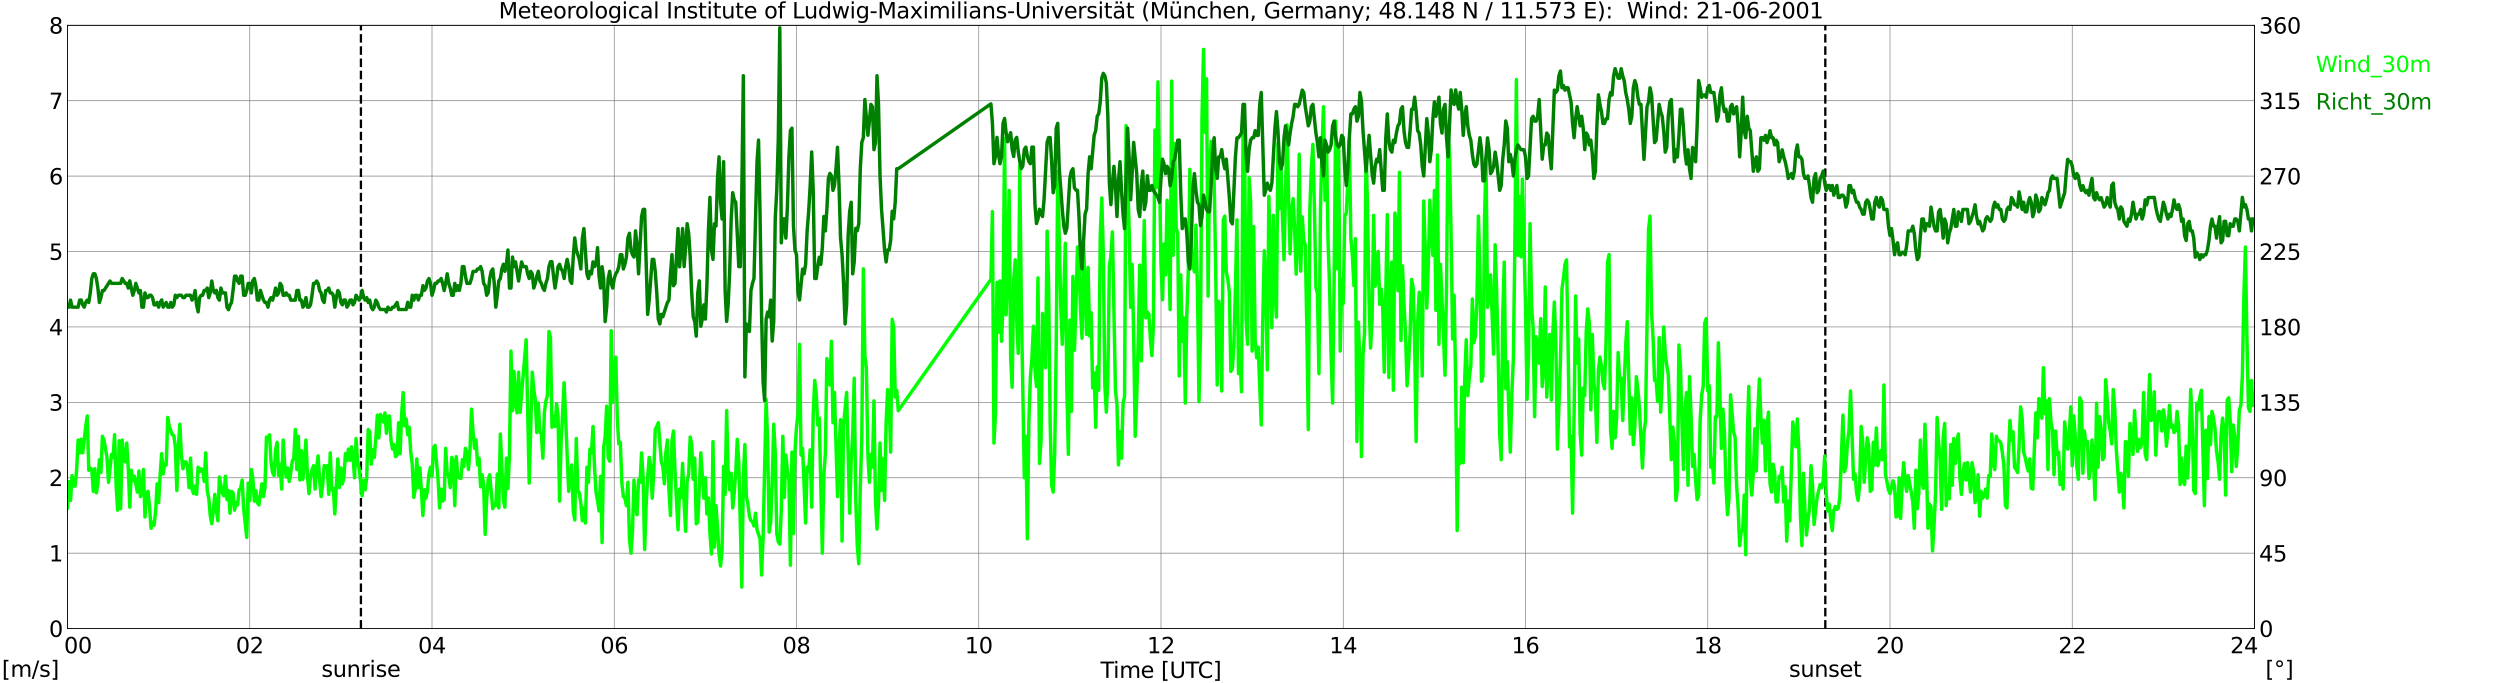 <?xml version="1.0" encoding="utf-8" standalone="no"?>
<!DOCTYPE svg PUBLIC "-//W3C//DTD SVG 1.1//EN"
  "http://www.w3.org/Graphics/SVG/1.1/DTD/svg11.dtd">
<svg xmlns:xlink="http://www.w3.org/1999/xlink" width="1085.4pt" height="296.64pt" viewBox="0 0 1085.4 296.64" xmlns="http://www.w3.org/2000/svg" version="1.1">
 <defs>
  <style type="text/css">*{stroke-linejoin: round; stroke-linecap: butt}</style>
 </defs>
 <g id="figure_1">
  <g id="patch_1">
   <path d="M 0 296.64 
L 1085.4 296.64 
L 1085.4 0 
L 0 0 
z
" style="fill: #ffffff"/>
  </g>
  <g id="axes_1">
   <g id="patch_2">
    <path d="M 29.306 272.909 
L 978.814 272.909 
L 978.814 10.976 
L 29.306 10.976 
z
" style="fill: #ffffff"/>
   </g>
   <g id="patch_3">
    <path d="M 978.814 272.909 
L 978.814 272.909 
L 978.814 10.976 
L 978.814 10.976 
z
" clip-path="url(#pffc22a1ecd)" style="fill: #d3d3d3; opacity: 0.25; stroke: #d3d3d3; stroke-linejoin: miter"/>
   </g>
   <g id="matplotlib.axis_1">
    <g id="xtick_1">
     <g id="line2d_1">
      <path d="M 29.306 272.909 
L 29.306 10.976 
" clip-path="url(#pffc22a1ecd)" style="fill: none; stroke: #808080; stroke-width: 0.3; stroke-linecap: square"/>
     </g>
     <g id="line2d_2"/>
     <g id="text_1">
      <!--    00 -->
      <g transform="translate(18.733 283.627) scale(0.095 -0.095)">
       <defs>
        <path id="DejaVuSans-20" transform="scale(0.016)"/>
        <path id="DejaVuSans-30" d="M 2034 4250 
Q 1547 4250 1301 3770 
Q 1056 3291 1056 2328 
Q 1056 1369 1301 889 
Q 1547 409 2034 409 
Q 2525 409 2770 889 
Q 3016 1369 3016 2328 
Q 3016 3291 2770 3770 
Q 2525 4250 2034 4250 
z
M 2034 4750 
Q 2819 4750 3233 4129 
Q 3647 3509 3647 2328 
Q 3647 1150 3233 529 
Q 2819 -91 2034 -91 
Q 1250 -91 836 529 
Q 422 1150 422 2328 
Q 422 3509 836 4129 
Q 1250 4750 2034 4750 
z
" transform="scale(0.016)"/>
       </defs>
       <use xlink:href="#DejaVuSans-20"/>
       <use xlink:href="#DejaVuSans-20" transform="translate(31.787 0)"/>
       <use xlink:href="#DejaVuSans-20" transform="translate(63.574 0)"/>
       <use xlink:href="#DejaVuSans-30" transform="translate(95.361 0)"/>
       <use xlink:href="#DejaVuSans-30" transform="translate(158.984 0)"/>
      </g>
     </g>
    </g>
    <g id="xtick_2">
     <g id="line2d_3">
      <path d="M 108.431 272.909 
L 108.431 10.976 
" clip-path="url(#pffc22a1ecd)" style="fill: none; stroke: #808080; stroke-width: 0.3; stroke-linecap: square"/>
     </g>
     <g id="line2d_4"/>
     <g id="text_2">
      <!-- 02 -->
      <g transform="translate(102.387 283.627) scale(0.095 -0.095)">
       <defs>
        <path id="DejaVuSans-32" d="M 1228 531 
L 3431 531 
L 3431 0 
L 469 0 
L 469 531 
Q 828 903 1448 1529 
Q 2069 2156 2228 2338 
Q 2531 2678 2651 2914 
Q 2772 3150 2772 3378 
Q 2772 3750 2511 3984 
Q 2250 4219 1831 4219 
Q 1534 4219 1204 4116 
Q 875 4013 500 3803 
L 500 4441 
Q 881 4594 1212 4672 
Q 1544 4750 1819 4750 
Q 2544 4750 2975 4387 
Q 3406 4025 3406 3419 
Q 3406 3131 3298 2873 
Q 3191 2616 2906 2266 
Q 2828 2175 2409 1742 
Q 1991 1309 1228 531 
z
" transform="scale(0.016)"/>
       </defs>
       <use xlink:href="#DejaVuSans-30"/>
       <use xlink:href="#DejaVuSans-32" transform="translate(63.623 0)"/>
      </g>
     </g>
    </g>
    <g id="xtick_3">
     <g id="line2d_5">
      <path d="M 187.557 272.909 
L 187.557 10.976 
" clip-path="url(#pffc22a1ecd)" style="fill: none; stroke: #808080; stroke-width: 0.3; stroke-linecap: square"/>
     </g>
     <g id="line2d_6"/>
     <g id="text_3">
      <!-- 04 -->
      <g transform="translate(181.513 283.627) scale(0.095 -0.095)">
       <defs>
        <path id="DejaVuSans-34" d="M 2419 4116 
L 825 1625 
L 2419 1625 
L 2419 4116 
z
M 2253 4666 
L 3047 4666 
L 3047 1625 
L 3713 1625 
L 3713 1100 
L 3047 1100 
L 3047 0 
L 2419 0 
L 2419 1100 
L 313 1100 
L 313 1709 
L 2253 4666 
z
" transform="scale(0.016)"/>
       </defs>
       <use xlink:href="#DejaVuSans-30"/>
       <use xlink:href="#DejaVuSans-34" transform="translate(63.623 0)"/>
      </g>
     </g>
    </g>
    <g id="xtick_4">
     <g id="line2d_7">
      <path d="M 266.683 272.909 
L 266.683 10.976 
" clip-path="url(#pffc22a1ecd)" style="fill: none; stroke: #808080; stroke-width: 0.3; stroke-linecap: square"/>
     </g>
     <g id="line2d_8"/>
     <g id="text_4">
      <!-- 06 -->
      <g transform="translate(260.638 283.627) scale(0.095 -0.095)">
       <defs>
        <path id="DejaVuSans-36" d="M 2113 2584 
Q 1688 2584 1439 2293 
Q 1191 2003 1191 1497 
Q 1191 994 1439 701 
Q 1688 409 2113 409 
Q 2538 409 2786 701 
Q 3034 994 3034 1497 
Q 3034 2003 2786 2293 
Q 2538 2584 2113 2584 
z
M 3366 4563 
L 3366 3988 
Q 3128 4100 2886 4159 
Q 2644 4219 2406 4219 
Q 1781 4219 1451 3797 
Q 1122 3375 1075 2522 
Q 1259 2794 1537 2939 
Q 1816 3084 2150 3084 
Q 2853 3084 3261 2657 
Q 3669 2231 3669 1497 
Q 3669 778 3244 343 
Q 2819 -91 2113 -91 
Q 1303 -91 875 529 
Q 447 1150 447 2328 
Q 447 3434 972 4092 
Q 1497 4750 2381 4750 
Q 2619 4750 2861 4703 
Q 3103 4656 3366 4563 
z
" transform="scale(0.016)"/>
       </defs>
       <use xlink:href="#DejaVuSans-30"/>
       <use xlink:href="#DejaVuSans-36" transform="translate(63.623 0)"/>
      </g>
     </g>
    </g>
    <g id="xtick_5">
     <g id="line2d_9">
      <path d="M 345.808 272.909 
L 345.808 10.976 
" clip-path="url(#pffc22a1ecd)" style="fill: none; stroke: #808080; stroke-width: 0.3; stroke-linecap: square"/>
     </g>
     <g id="line2d_10"/>
     <g id="text_5">
      <!-- 08 -->
      <g transform="translate(339.764 283.627) scale(0.095 -0.095)">
       <defs>
        <path id="DejaVuSans-38" d="M 2034 2216 
Q 1584 2216 1326 1975 
Q 1069 1734 1069 1313 
Q 1069 891 1326 650 
Q 1584 409 2034 409 
Q 2484 409 2743 651 
Q 3003 894 3003 1313 
Q 3003 1734 2745 1975 
Q 2488 2216 2034 2216 
z
M 1403 2484 
Q 997 2584 770 2862 
Q 544 3141 544 3541 
Q 544 4100 942 4425 
Q 1341 4750 2034 4750 
Q 2731 4750 3128 4425 
Q 3525 4100 3525 3541 
Q 3525 3141 3298 2862 
Q 3072 2584 2669 2484 
Q 3125 2378 3379 2068 
Q 3634 1759 3634 1313 
Q 3634 634 3220 271 
Q 2806 -91 2034 -91 
Q 1263 -91 848 271 
Q 434 634 434 1313 
Q 434 1759 690 2068 
Q 947 2378 1403 2484 
z
M 1172 3481 
Q 1172 3119 1398 2916 
Q 1625 2713 2034 2713 
Q 2441 2713 2670 2916 
Q 2900 3119 2900 3481 
Q 2900 3844 2670 4047 
Q 2441 4250 2034 4250 
Q 1625 4250 1398 4047 
Q 1172 3844 1172 3481 
z
" transform="scale(0.016)"/>
       </defs>
       <use xlink:href="#DejaVuSans-30"/>
       <use xlink:href="#DejaVuSans-38" transform="translate(63.623 0)"/>
      </g>
     </g>
    </g>
    <g id="xtick_6">
     <g id="line2d_11">
      <path d="M 424.934 272.909 
L 424.934 10.976 
" clip-path="url(#pffc22a1ecd)" style="fill: none; stroke: #808080; stroke-width: 0.3; stroke-linecap: square"/>
     </g>
     <g id="line2d_12"/>
     <g id="text_6">
      <!-- 10 -->
      <g transform="translate(418.89 283.627) scale(0.095 -0.095)">
       <defs>
        <path id="DejaVuSans-31" d="M 794 531 
L 1825 531 
L 1825 4091 
L 703 3866 
L 703 4441 
L 1819 4666 
L 2450 4666 
L 2450 531 
L 3481 531 
L 3481 0 
L 794 0 
L 794 531 
z
" transform="scale(0.016)"/>
       </defs>
       <use xlink:href="#DejaVuSans-31"/>
       <use xlink:href="#DejaVuSans-30" transform="translate(63.623 0)"/>
      </g>
     </g>
    </g>
    <g id="xtick_7">
     <g id="line2d_13">
      <path d="M 504.06 272.909 
L 504.06 10.976 
" clip-path="url(#pffc22a1ecd)" style="fill: none; stroke: #808080; stroke-width: 0.3; stroke-linecap: square"/>
     </g>
     <g id="line2d_14"/>
     <g id="text_7">
      <!-- 12 -->
      <g transform="translate(498.015 283.627) scale(0.095 -0.095)">
       <use xlink:href="#DejaVuSans-31"/>
       <use xlink:href="#DejaVuSans-32" transform="translate(63.623 0)"/>
      </g>
     </g>
    </g>
    <g id="xtick_8">
     <g id="line2d_15">
      <path d="M 583.185 272.909 
L 583.185 10.976 
" clip-path="url(#pffc22a1ecd)" style="fill: none; stroke: #808080; stroke-width: 0.3; stroke-linecap: square"/>
     </g>
     <g id="line2d_16"/>
     <g id="text_8">
      <!-- 14 -->
      <g transform="translate(577.141 283.627) scale(0.095 -0.095)">
       <use xlink:href="#DejaVuSans-31"/>
       <use xlink:href="#DejaVuSans-34" transform="translate(63.623 0)"/>
      </g>
     </g>
    </g>
    <g id="xtick_9">
     <g id="line2d_17">
      <path d="M 662.311 272.909 
L 662.311 10.976 
" clip-path="url(#pffc22a1ecd)" style="fill: none; stroke: #808080; stroke-width: 0.3; stroke-linecap: square"/>
     </g>
     <g id="line2d_18"/>
     <g id="text_9">
      <!-- 16 -->
      <g transform="translate(656.267 283.627) scale(0.095 -0.095)">
       <use xlink:href="#DejaVuSans-31"/>
       <use xlink:href="#DejaVuSans-36" transform="translate(63.623 0)"/>
      </g>
     </g>
    </g>
    <g id="xtick_10">
     <g id="line2d_19">
      <path d="M 741.437 272.909 
L 741.437 10.976 
" clip-path="url(#pffc22a1ecd)" style="fill: none; stroke: #808080; stroke-width: 0.3; stroke-linecap: square"/>
     </g>
     <g id="line2d_20"/>
     <g id="text_10">
      <!-- 18 -->
      <g transform="translate(735.392 283.627) scale(0.095 -0.095)">
       <use xlink:href="#DejaVuSans-31"/>
       <use xlink:href="#DejaVuSans-38" transform="translate(63.623 0)"/>
      </g>
     </g>
    </g>
    <g id="xtick_11">
     <g id="line2d_21">
      <path d="M 820.562 272.909 
L 820.562 10.976 
" clip-path="url(#pffc22a1ecd)" style="fill: none; stroke: #808080; stroke-width: 0.3; stroke-linecap: square"/>
     </g>
     <g id="line2d_22"/>
     <g id="text_11">
      <!-- 20 -->
      <g transform="translate(814.518 283.627) scale(0.095 -0.095)">
       <use xlink:href="#DejaVuSans-32"/>
       <use xlink:href="#DejaVuSans-30" transform="translate(63.623 0)"/>
      </g>
     </g>
    </g>
    <g id="xtick_12">
     <g id="line2d_23">
      <path d="M 899.688 272.909 
L 899.688 10.976 
" clip-path="url(#pffc22a1ecd)" style="fill: none; stroke: #808080; stroke-width: 0.3; stroke-linecap: square"/>
     </g>
     <g id="line2d_24"/>
     <g id="text_12">
      <!-- 22 -->
      <g transform="translate(893.644 283.627) scale(0.095 -0.095)">
       <use xlink:href="#DejaVuSans-32"/>
       <use xlink:href="#DejaVuSans-32" transform="translate(63.623 0)"/>
      </g>
     </g>
    </g>
    <g id="xtick_13">
     <g id="line2d_25">
      <path d="M 978.814 272.909 
L 978.814 10.976 
" clip-path="url(#pffc22a1ecd)" style="fill: none; stroke: #808080; stroke-width: 0.3; stroke-linecap: square"/>
     </g>
     <g id="line2d_26"/>
     <g id="text_13">
      <!-- 24    -->
      <g transform="translate(968.241 283.627) scale(0.095 -0.095)">
       <use xlink:href="#DejaVuSans-32"/>
       <use xlink:href="#DejaVuSans-34" transform="translate(63.623 0)"/>
       <use xlink:href="#DejaVuSans-20" transform="translate(127.246 0)"/>
       <use xlink:href="#DejaVuSans-20" transform="translate(159.033 0)"/>
       <use xlink:href="#DejaVuSans-20" transform="translate(190.82 0)"/>
      </g>
     </g>
    </g>
    <g id="text_14">
     <!-- Time [UTC] -->
     <g transform="translate(477.806 294.322) scale(0.095 -0.095)">
      <defs>
       <path id="DejaVuSans-54" d="M -19 4666 
L 3928 4666 
L 3928 4134 
L 2272 4134 
L 2272 0 
L 1638 0 
L 1638 4134 
L -19 4134 
L -19 4666 
z
" transform="scale(0.016)"/>
       <path id="DejaVuSans-69" d="M 603 3500 
L 1178 3500 
L 1178 0 
L 603 0 
L 603 3500 
z
M 603 4863 
L 1178 4863 
L 1178 4134 
L 603 4134 
L 603 4863 
z
" transform="scale(0.016)"/>
       <path id="DejaVuSans-6d" d="M 3328 2828 
Q 3544 3216 3844 3400 
Q 4144 3584 4550 3584 
Q 5097 3584 5394 3201 
Q 5691 2819 5691 2113 
L 5691 0 
L 5113 0 
L 5113 2094 
Q 5113 2597 4934 2840 
Q 4756 3084 4391 3084 
Q 3944 3084 3684 2787 
Q 3425 2491 3425 1978 
L 3425 0 
L 2847 0 
L 2847 2094 
Q 2847 2600 2669 2842 
Q 2491 3084 2119 3084 
Q 1678 3084 1418 2786 
Q 1159 2488 1159 1978 
L 1159 0 
L 581 0 
L 581 3500 
L 1159 3500 
L 1159 2956 
Q 1356 3278 1631 3431 
Q 1906 3584 2284 3584 
Q 2666 3584 2933 3390 
Q 3200 3197 3328 2828 
z
" transform="scale(0.016)"/>
       <path id="DejaVuSans-65" d="M 3597 1894 
L 3597 1613 
L 953 1613 
Q 991 1019 1311 708 
Q 1631 397 2203 397 
Q 2534 397 2845 478 
Q 3156 559 3463 722 
L 3463 178 
Q 3153 47 2828 -22 
Q 2503 -91 2169 -91 
Q 1331 -91 842 396 
Q 353 884 353 1716 
Q 353 2575 817 3079 
Q 1281 3584 2069 3584 
Q 2775 3584 3186 3129 
Q 3597 2675 3597 1894 
z
M 3022 2063 
Q 3016 2534 2758 2815 
Q 2500 3097 2075 3097 
Q 1594 3097 1305 2825 
Q 1016 2553 972 2059 
L 3022 2063 
z
" transform="scale(0.016)"/>
       <path id="DejaVuSans-5b" d="M 550 4863 
L 1875 4863 
L 1875 4416 
L 1125 4416 
L 1125 -397 
L 1875 -397 
L 1875 -844 
L 550 -844 
L 550 4863 
z
" transform="scale(0.016)"/>
       <path id="DejaVuSans-55" d="M 556 4666 
L 1191 4666 
L 1191 1831 
Q 1191 1081 1462 751 
Q 1734 422 2344 422 
Q 2950 422 3222 751 
Q 3494 1081 3494 1831 
L 3494 4666 
L 4128 4666 
L 4128 1753 
Q 4128 841 3676 375 
Q 3225 -91 2344 -91 
Q 1459 -91 1007 375 
Q 556 841 556 1753 
L 556 4666 
z
" transform="scale(0.016)"/>
       <path id="DejaVuSans-43" d="M 4122 4306 
L 4122 3641 
Q 3803 3938 3442 4084 
Q 3081 4231 2675 4231 
Q 1875 4231 1450 3742 
Q 1025 3253 1025 2328 
Q 1025 1406 1450 917 
Q 1875 428 2675 428 
Q 3081 428 3442 575 
Q 3803 722 4122 1019 
L 4122 359 
Q 3791 134 3420 21 
Q 3050 -91 2638 -91 
Q 1578 -91 968 557 
Q 359 1206 359 2328 
Q 359 3453 968 4101 
Q 1578 4750 2638 4750 
Q 3056 4750 3426 4639 
Q 3797 4528 4122 4306 
z
" transform="scale(0.016)"/>
       <path id="DejaVuSans-5d" d="M 1947 4863 
L 1947 -844 
L 622 -844 
L 622 -397 
L 1369 -397 
L 1369 4416 
L 622 4416 
L 622 4863 
L 1947 4863 
z
" transform="scale(0.016)"/>
      </defs>
      <use xlink:href="#DejaVuSans-54"/>
      <use xlink:href="#DejaVuSans-69" transform="translate(57.959 0)"/>
      <use xlink:href="#DejaVuSans-6d" transform="translate(85.742 0)"/>
      <use xlink:href="#DejaVuSans-65" transform="translate(183.154 0)"/>
      <use xlink:href="#DejaVuSans-20" transform="translate(244.678 0)"/>
      <use xlink:href="#DejaVuSans-5b" transform="translate(276.465 0)"/>
      <use xlink:href="#DejaVuSans-55" transform="translate(315.479 0)"/>
      <use xlink:href="#DejaVuSans-54" transform="translate(388.672 0)"/>
      <use xlink:href="#DejaVuSans-43" transform="translate(443.881 0)"/>
      <use xlink:href="#DejaVuSans-5d" transform="translate(513.705 0)"/>
     </g>
    </g>
   </g>
   <g id="matplotlib.axis_2">
    <g id="ytick_1">
     <g id="line2d_27">
      <path d="M 29.306 272.909 
L 978.814 272.909 
" clip-path="url(#pffc22a1ecd)" style="fill: none; stroke: #808080; stroke-width: 0.3; stroke-linecap: square"/>
     </g>
     <g id="line2d_28"/>
     <g id="text_15">
      <!-- 0 -->
      <g transform="translate(21.261 276.518) scale(0.095 -0.095)">
       <use xlink:href="#DejaVuSans-30"/>
      </g>
     </g>
    </g>
    <g id="ytick_2">
     <g id="line2d_29">
      <path d="M 29.306 240.167 
L 978.814 240.167 
" clip-path="url(#pffc22a1ecd)" style="fill: none; stroke: #808080; stroke-width: 0.3; stroke-linecap: square"/>
     </g>
     <g id="line2d_30"/>
     <g id="text_16">
      <!-- 1 -->
      <g transform="translate(21.261 243.776) scale(0.095 -0.095)">
       <use xlink:href="#DejaVuSans-31"/>
      </g>
     </g>
    </g>
    <g id="ytick_3">
     <g id="line2d_31">
      <path d="M 29.306 207.426 
L 978.814 207.426 
" clip-path="url(#pffc22a1ecd)" style="fill: none; stroke: #808080; stroke-width: 0.3; stroke-linecap: square"/>
     </g>
     <g id="line2d_32"/>
     <g id="text_17">
      <!-- 2 -->
      <g transform="translate(21.261 211.035) scale(0.095 -0.095)">
       <use xlink:href="#DejaVuSans-32"/>
      </g>
     </g>
    </g>
    <g id="ytick_4">
     <g id="line2d_33">
      <path d="M 29.306 174.684 
L 978.814 174.684 
" clip-path="url(#pffc22a1ecd)" style="fill: none; stroke: #808080; stroke-width: 0.3; stroke-linecap: square"/>
     </g>
     <g id="line2d_34"/>
     <g id="text_18">
      <!-- 3 -->
      <g transform="translate(21.261 178.293) scale(0.095 -0.095)">
       <defs>
        <path id="DejaVuSans-33" d="M 2597 2516 
Q 3050 2419 3304 2112 
Q 3559 1806 3559 1356 
Q 3559 666 3084 287 
Q 2609 -91 1734 -91 
Q 1441 -91 1130 -33 
Q 819 25 488 141 
L 488 750 
Q 750 597 1062 519 
Q 1375 441 1716 441 
Q 2309 441 2620 675 
Q 2931 909 2931 1356 
Q 2931 1769 2642 2001 
Q 2353 2234 1838 2234 
L 1294 2234 
L 1294 2753 
L 1863 2753 
Q 2328 2753 2575 2939 
Q 2822 3125 2822 3475 
Q 2822 3834 2567 4026 
Q 2313 4219 1838 4219 
Q 1578 4219 1281 4162 
Q 984 4106 628 3988 
L 628 4550 
Q 988 4650 1302 4700 
Q 1616 4750 1894 4750 
Q 2613 4750 3031 4423 
Q 3450 4097 3450 3541 
Q 3450 3153 3228 2886 
Q 3006 2619 2597 2516 
z
" transform="scale(0.016)"/>
       </defs>
       <use xlink:href="#DejaVuSans-33"/>
      </g>
     </g>
    </g>
    <g id="ytick_5">
     <g id="line2d_35">
      <path d="M 29.306 141.942 
L 978.814 141.942 
" clip-path="url(#pffc22a1ecd)" style="fill: none; stroke: #808080; stroke-width: 0.3; stroke-linecap: square"/>
     </g>
     <g id="line2d_36"/>
     <g id="text_19">
      <!-- 4 -->
      <g transform="translate(21.261 145.551) scale(0.095 -0.095)">
       <use xlink:href="#DejaVuSans-34"/>
      </g>
     </g>
    </g>
    <g id="ytick_6">
     <g id="line2d_37">
      <path d="M 29.306 109.201 
L 978.814 109.201 
" clip-path="url(#pffc22a1ecd)" style="fill: none; stroke: #808080; stroke-width: 0.3; stroke-linecap: square"/>
     </g>
     <g id="line2d_38"/>
     <g id="text_20">
      <!-- 5 -->
      <g transform="translate(21.261 112.81) scale(0.095 -0.095)">
       <defs>
        <path id="DejaVuSans-35" d="M 691 4666 
L 3169 4666 
L 3169 4134 
L 1269 4134 
L 1269 2991 
Q 1406 3038 1543 3061 
Q 1681 3084 1819 3084 
Q 2600 3084 3056 2656 
Q 3513 2228 3513 1497 
Q 3513 744 3044 326 
Q 2575 -91 1722 -91 
Q 1428 -91 1123 -41 
Q 819 9 494 109 
L 494 744 
Q 775 591 1075 516 
Q 1375 441 1709 441 
Q 2250 441 2565 725 
Q 2881 1009 2881 1497 
Q 2881 1984 2565 2268 
Q 2250 2553 1709 2553 
Q 1456 2553 1204 2497 
Q 953 2441 691 2322 
L 691 4666 
z
" transform="scale(0.016)"/>
       </defs>
       <use xlink:href="#DejaVuSans-35"/>
      </g>
     </g>
    </g>
    <g id="ytick_7">
     <g id="line2d_39">
      <path d="M 29.306 76.459 
L 978.814 76.459 
" clip-path="url(#pffc22a1ecd)" style="fill: none; stroke: #808080; stroke-width: 0.3; stroke-linecap: square"/>
     </g>
     <g id="line2d_40"/>
     <g id="text_21">
      <!-- 6 -->
      <g transform="translate(21.261 80.068) scale(0.095 -0.095)">
       <use xlink:href="#DejaVuSans-36"/>
      </g>
     </g>
    </g>
    <g id="ytick_8">
     <g id="line2d_41">
      <path d="M 29.306 43.717 
L 978.814 43.717 
" clip-path="url(#pffc22a1ecd)" style="fill: none; stroke: #808080; stroke-width: 0.3; stroke-linecap: square"/>
     </g>
     <g id="line2d_42"/>
     <g id="text_22">
      <!-- 7 -->
      <g transform="translate(21.261 47.327) scale(0.095 -0.095)">
       <defs>
        <path id="DejaVuSans-37" d="M 525 4666 
L 3525 4666 
L 3525 4397 
L 1831 0 
L 1172 0 
L 2766 4134 
L 525 4134 
L 525 4666 
z
" transform="scale(0.016)"/>
       </defs>
       <use xlink:href="#DejaVuSans-37"/>
      </g>
     </g>
    </g>
    <g id="ytick_9">
     <g id="line2d_43">
      <path d="M 29.306 10.976 
L 978.814 10.976 
" clip-path="url(#pffc22a1ecd)" style="fill: none; stroke: #808080; stroke-width: 0.3; stroke-linecap: square"/>
     </g>
     <g id="line2d_44"/>
     <g id="text_23">
      <!-- 8 -->
      <g transform="translate(21.261 14.585) scale(0.095 -0.095)">
       <use xlink:href="#DejaVuSans-38"/>
      </g>
     </g>
    </g>
   </g>
   <g id="line2d_45">
    <path d="M 156.698 272.909 
L 156.698 10.976 
" clip-path="url(#pffc22a1ecd)" style="fill: none; stroke-dasharray: 3.7,1.6; stroke-dashoffset: 0; stroke: #000000"/>
   </g>
   <g id="line2d_46">
    <path d="M 792.473 272.909 
L 792.473 10.976 
" clip-path="url(#pffc22a1ecd)" style="fill: none; stroke-dasharray: 3.7,1.6; stroke-dashoffset: 0; stroke: #000000"/>
   </g>
   <g id="line2d_47">
    <path d="M 29.306 220.522 
L 29.965 209.063 
L 30.625 217.248 
L 31.284 206.443 
L 31.943 211.027 
L 32.603 211.027 
L 33.262 204.151 
L 33.921 191.055 
L 34.581 196.621 
L 35.24 190.727 
L 35.9 196.621 
L 37.218 185.161 
L 37.878 180.577 
L 38.537 204.151 
L 39.197 203.169 
L 39.856 203.824 
L 40.515 213.319 
L 41.175 203.497 
L 41.834 213.974 
L 42.493 210.045 
L 43.153 199.568 
L 43.812 205.134 
L 44.472 189.418 
L 45.131 191.055 
L 46.45 198.585 
L 47.109 209.39 
L 48.428 197.276 
L 49.087 198.585 
L 49.747 188.763 
L 50.406 210.372 
L 51.065 221.504 
L 51.725 191.382 
L 52.384 220.85 
L 53.043 191.055 
L 53.703 200.222 
L 54.362 200.55 
L 55.022 192.364 
L 55.681 203.169 
L 56.34 220.195 
L 57 204.151 
L 57.659 208.735 
L 58.319 206.771 
L 59.637 213.646 
L 60.297 204.479 
L 60.956 215.611 
L 61.615 214.301 
L 62.275 203.824 
L 62.934 224.451 
L 63.594 214.301 
L 64.253 213.319 
L 64.912 219.867 
L 65.572 229.362 
L 66.231 226.743 
L 66.89 228.053 
L 67.55 222.159 
L 68.209 210.045 
L 68.869 218.23 
L 69.528 206.116 
L 70.187 196.948 
L 70.847 205.788 
L 71.506 201.205 
L 72.166 201.859 
L 72.825 181.232 
L 73.484 185.161 
L 74.803 188.763 
L 75.462 189.09 
L 76.122 194.001 
L 76.781 212.992 
L 77.441 193.674 
L 78.1 184.179 
L 78.759 197.93 
L 79.419 203.497 
L 80.078 200.55 
L 80.737 200.55 
L 81.397 202.514 
L 82.056 211.682 
L 82.716 198.913 
L 83.375 212.337 
L 84.034 214.301 
L 84.694 211.027 
L 85.353 214.629 
L 86.013 202.842 
L 86.672 204.806 
L 87.331 203.497 
L 87.991 204.151 
L 88.65 209.063 
L 89.309 196.621 
L 89.969 212.992 
L 90.628 216.266 
L 91.288 223.796 
L 91.947 227.398 
L 92.606 221.832 
L 93.266 214.629 
L 93.925 221.504 
L 94.584 226.088 
L 95.244 207.098 
L 96.563 214.301 
L 97.222 215.284 
L 97.881 206.771 
L 98.541 216.921 
L 99.2 212.992 
L 99.86 222.814 
L 100.519 213.319 
L 101.178 213.974 
L 101.838 221.504 
L 102.497 218.23 
L 103.156 219.213 
L 103.816 212.664 
L 104.475 212.009 
L 105.135 208.408 
L 105.794 220.85 
L 107.113 233.291 
L 107.772 209.717 
L 108.431 217.248 
L 109.091 203.824 
L 109.75 207.426 
L 110.41 217.575 
L 111.069 212.992 
L 111.728 218.23 
L 112.388 219.213 
L 113.707 210.045 
L 114.366 215.611 
L 115.025 211.682 
L 115.685 189.745 
L 116.344 190.727 
L 117.003 188.763 
L 117.663 200.222 
L 118.322 205.134 
L 118.982 206.443 
L 119.641 195.311 
L 120.3 192.037 
L 120.96 206.443 
L 121.619 201.532 
L 122.278 212.337 
L 122.938 191.055 
L 123.597 201.532 
L 124.257 207.098 
L 124.916 203.169 
L 125.575 209.063 
L 126.235 205.134 
L 126.894 200.222 
L 127.553 198.913 
L 128.213 186.471 
L 128.872 203.824 
L 129.532 189.418 
L 130.191 208.408 
L 130.85 195.639 
L 131.51 208.08 
L 132.169 200.55 
L 132.829 191.055 
L 133.488 206.771 
L 134.147 214.301 
L 134.807 206.771 
L 135.466 204.151 
L 136.125 202.187 
L 136.785 212.337 
L 137.444 203.497 
L 138.104 197.93 
L 138.763 208.408 
L 139.422 215.611 
L 140.082 210.7 
L 140.741 202.187 
L 141.4 202.514 
L 142.06 202.187 
L 142.719 214.629 
L 143.379 196.621 
L 144.038 212.664 
L 144.697 212.009 
L 145.357 223.142 
L 146.676 199.24 
L 147.335 211.682 
L 147.994 203.169 
L 148.654 210.045 
L 149.313 207.098 
L 149.972 196.948 
L 150.632 199.895 
L 151.291 194.984 
L 151.951 199.895 
L 152.61 194.001 
L 153.269 198.585 
L 153.929 207.426 
L 154.588 190.4 
L 155.247 200.55 
L 155.907 203.169 
L 157.226 215.284 
L 157.885 208.408 
L 158.544 212.664 
L 159.204 207.098 
L 159.863 186.471 
L 160.523 187.453 
L 161.182 201.532 
L 161.841 195.311 
L 162.501 198.585 
L 163.16 190.4 
L 163.819 180.25 
L 164.479 190.072 
L 165.138 179.923 
L 165.798 181.232 
L 166.457 183.197 
L 167.116 179.268 
L 167.776 188.108 
L 168.435 180.905 
L 169.094 180.577 
L 169.754 191.055 
L 170.413 194.984 
L 171.073 193.019 
L 171.732 198.258 
L 172.391 197.603 
L 173.051 183.524 
L 173.71 196.948 
L 174.37 179.923 
L 175.029 170.427 
L 175.688 184.834 
L 176.348 181.887 
L 177.007 188.763 
L 177.666 185.489 
L 178.326 196.293 
L 178.985 201.532 
L 179.645 215.938 
L 180.304 212.337 
L 180.963 199.24 
L 181.623 211.682 
L 182.282 203.169 
L 182.941 212.664 
L 183.601 223.796 
L 184.26 212.664 
L 184.92 216.266 
L 185.579 212.992 
L 186.238 205.788 
L 186.898 202.842 
L 187.557 206.771 
L 188.217 194.329 
L 188.876 193.347 
L 190.195 208.408 
L 190.854 220.522 
L 191.513 212.337 
L 192.173 217.575 
L 192.832 216.921 
L 193.492 194.656 
L 194.151 205.461 
L 194.81 206.771 
L 195.47 211.682 
L 196.129 198.585 
L 196.788 200.222 
L 197.448 219.54 
L 198.107 198.258 
L 198.767 207.098 
L 200.085 207.753 
L 200.745 199.568 
L 201.404 202.514 
L 202.063 194.656 
L 202.723 196.621 
L 203.382 203.824 
L 204.042 195.311 
L 204.701 177.631 
L 205.36 187.126 
L 206.02 194.656 
L 206.679 191.055 
L 207.339 201.859 
L 207.998 198.913 
L 208.657 211.355 
L 209.317 206.116 
L 209.976 210.7 
L 210.635 231.982 
L 211.295 216.921 
L 211.954 208.08 
L 212.614 206.116 
L 213.932 220.85 
L 214.592 218.558 
L 215.251 219.54 
L 215.91 205.788 
L 216.57 220.522 
L 217.229 188.435 
L 218.548 217.248 
L 219.207 220.195 
L 219.867 198.913 
L 220.526 212.009 
L 221.186 197.276 
L 221.845 152.42 
L 222.504 178.285 
L 223.164 161.26 
L 223.823 174.684 
L 224.482 179.268 
L 225.142 161.587 
L 225.801 178.94 
L 228.439 147.508 
L 229.757 209.717 
L 231.076 161.587 
L 231.736 168.79 
L 232.395 173.702 
L 233.054 187.781 
L 233.714 175.011 
L 234.373 187.453 
L 235.033 188.435 
L 235.692 198.913 
L 236.351 178.94 
L 237.011 174.029 
L 237.67 171.737 
L 238.329 143.907 
L 238.989 146.526 
L 239.648 185.489 
L 240.308 180.905 
L 240.967 185.161 
L 241.626 175.339 
L 242.286 180.577 
L 242.945 217.575 
L 243.604 192.364 
L 244.923 166.171 
L 246.901 213.319 
L 247.561 205.134 
L 248.22 201.859 
L 248.88 221.832 
L 249.539 225.761 
L 250.198 190.4 
L 250.858 212.992 
L 251.517 213.974 
L 252.176 218.558 
L 252.836 226.088 
L 253.495 220.522 
L 254.155 227.071 
L 254.814 202.842 
L 255.473 209.39 
L 256.133 194.984 
L 256.792 196.621 
L 257.451 185.161 
L 258.111 202.842 
L 258.77 213.646 
L 259.43 217.248 
L 260.089 221.832 
L 260.748 206.771 
L 261.408 235.583 
L 262.067 194.329 
L 262.726 189.745 
L 263.386 176.321 
L 264.045 198.585 
L 264.705 200.222 
L 265.364 143.579 
L 266.023 174.684 
L 266.683 162.242 
L 267.342 155.039 
L 268.002 181.887 
L 268.661 192.692 
L 269.32 192.037 
L 269.98 209.717 
L 270.639 215.611 
L 271.298 216.266 
L 271.958 219.54 
L 272.617 209.39 
L 273.277 233.619 
L 273.936 240.167 
L 274.595 230.672 
L 275.255 208.408 
L 275.914 219.54 
L 276.573 223.469 
L 277.233 208.408 
L 277.892 209.39 
L 278.552 196.621 
L 279.211 207.426 
L 279.87 238.53 
L 280.53 219.213 
L 281.189 207.098 
L 281.849 198.585 
L 282.508 202.187 
L 283.167 216.266 
L 283.827 205.461 
L 284.486 186.471 
L 285.145 185.161 
L 285.805 183.524 
L 287.124 200.55 
L 287.783 202.514 
L 288.442 210.045 
L 289.102 196.293 
L 289.761 191.055 
L 290.42 212.664 
L 291.08 223.796 
L 291.739 191.382 
L 292.399 187.126 
L 293.058 204.806 
L 294.377 230.017 
L 295.036 212.337 
L 295.696 215.938 
L 296.355 201.205 
L 297.014 218.23 
L 297.674 230.672 
L 298.333 208.735 
L 298.992 205.788 
L 299.652 189.745 
L 300.311 193.019 
L 300.971 208.08 
L 301.63 198.913 
L 302.289 227.398 
L 302.949 226.743 
L 304.267 196.621 
L 305.586 216.266 
L 306.246 207.426 
L 306.905 223.142 
L 307.564 216.266 
L 308.224 231.327 
L 308.883 240.495 
L 309.543 191.71 
L 310.202 237.548 
L 310.861 219.54 
L 311.521 229.035 
L 312.18 240.495 
L 312.839 245.733 
L 313.499 238.53 
L 314.158 202.514 
L 314.818 214.629 
L 315.477 178.285 
L 316.136 205.461 
L 316.796 212.664 
L 317.455 205.461 
L 318.114 220.522 
L 318.774 213.974 
L 319.433 205.134 
L 320.093 190.727 
L 320.752 200.877 
L 322.071 254.901 
L 322.73 206.771 
L 323.39 193.019 
L 324.049 215.611 
L 324.708 218.885 
L 325.368 224.124 
L 326.027 226.088 
L 326.686 226.416 
L 327.346 228.38 
L 328.005 222.814 
L 328.665 230.017 
L 329.983 233.946 
L 330.643 249.662 
L 331.302 233.291 
L 332.621 173.374 
L 333.28 192.037 
L 333.94 231 
L 334.599 226.743 
L 335.258 209.39 
L 335.918 184.179 
L 336.577 196.621 
L 337.236 231.654 
L 337.896 235.256 
L 338.555 236.238 
L 339.215 221.177 
L 339.874 189.418 
L 340.533 215.938 
L 341.193 197.603 
L 341.852 204.151 
L 342.512 208.408 
L 343.171 245.406 
L 343.83 196.293 
L 344.49 231.654 
L 345.149 195.966 
L 345.808 185.489 
L 346.468 179.595 
L 347.127 149.473 
L 347.787 197.603 
L 348.446 194.656 
L 349.765 227.071 
L 350.424 202.842 
L 351.083 204.806 
L 351.743 195.311 
L 352.402 220.195 
L 353.062 179.595 
L 353.721 165.189 
L 354.38 171.082 
L 355.04 184.506 
L 355.699 181.56 
L 357.018 240.167 
L 357.677 206.443 
L 358.337 196.948 
L 358.996 155.694 
L 359.655 159.295 
L 360.315 167.153 
L 360.974 148.163 
L 361.634 183.524 
L 362.293 170.427 
L 363.612 215.611 
L 364.271 194.329 
L 364.93 182.214 
L 365.59 234.928 
L 366.249 184.506 
L 367.568 170.427 
L 368.887 222.814 
L 369.546 200.222 
L 370.206 188.763 
L 370.865 164.207 
L 371.524 216.593 
L 372.184 236.893 
L 372.843 244.751 
L 373.502 212.009 
L 374.162 189.745 
L 374.821 116.731 
L 375.481 154.384 
L 376.14 159.623 
L 376.799 197.276 
L 377.459 209.39 
L 378.118 197.276 
L 378.777 202.842 
L 379.437 174.029 
L 380.096 216.921 
L 380.756 229.69 
L 381.415 218.23 
L 382.074 192.364 
L 382.734 212.992 
L 383.393 199.24 
L 384.053 217.248 
L 384.712 183.524 
L 385.371 169.118 
L 386.031 175.011 
L 386.69 196.293 
L 387.349 138.668 
L 388.009 141.942 
L 388.668 172.392 
L 389.328 169.445 
L 389.987 178.285 
L 430.209 121.315 
L 430.869 91.848 
L 431.528 192.364 
L 432.187 179.595 
L 432.847 122.625 
L 433.506 144.234 
L 434.165 121.97 
L 434.825 148.163 
L 435.484 131.465 
L 436.144 60.088 
L 436.803 136.704 
L 437.462 116.404 
L 438.122 82.68 
L 438.781 155.366 
L 439.44 168.136 
L 440.1 121.642 
L 440.759 112.802 
L 441.419 138.995 
L 442.078 153.402 
L 442.737 71.875 
L 443.397 130.483 
L 444.716 207.426 
L 445.375 189.418 
L 446.034 233.946 
L 446.694 182.869 
L 447.353 163.552 
L 448.012 155.694 
L 448.672 141.615 
L 449.331 160.278 
L 449.991 167.808 
L 450.65 120.66 
L 451.309 201.205 
L 451.969 191.382 
L 452.628 136.049 
L 453.287 142.597 
L 453.947 159.623 
L 454.606 100.36 
L 455.266 123.607 
L 455.925 183.197 
L 456.584 210.7 
L 457.244 213.646 
L 457.903 196.621 
L 458.563 150.782 
L 459.222 74.494 
L 460.541 132.775 
L 461.2 149.473 
L 462.519 105.599 
L 463.178 168.79 
L 463.838 197.276 
L 464.497 138.995 
L 465.156 178.613 
L 465.816 120.005 
L 466.475 152.092 
L 467.134 132.775 
L 467.794 107.236 
L 468.453 113.784 
L 469.113 134.412 
L 469.772 146.853 
L 470.431 105.599 
L 471.75 145.216 
L 472.409 116.076 
L 473.069 145.871 
L 473.728 135.721 
L 474.388 168.463 
L 475.047 161.915 
L 475.706 185.489 
L 476.366 159.295 
L 477.025 169.445 
L 477.685 101.997 
L 478.344 85.954 
L 479.003 109.855 
L 479.663 167.153 
L 480.322 178.94 
L 480.981 164.861 
L 481.641 115.422 
L 482.3 111.165 
L 482.96 100.688 
L 484.278 169.118 
L 484.938 175.666 
L 485.597 201.859 
L 486.256 187.453 
L 486.916 198.913 
L 487.575 175.339 
L 488.235 172.065 
L 488.894 54.522 
L 489.553 75.149 
L 490.213 99.378 
L 490.872 133.429 
L 491.532 114.767 
L 492.191 145.216 
L 492.85 189.418 
L 493.51 172.719 
L 494.169 147.836 
L 494.828 115.094 
L 495.488 156.676 
L 496.807 95.777 
L 497.466 138.013 
L 498.125 135.394 
L 498.785 136.376 
L 499.444 146.853 
L 500.103 154.384 
L 500.763 140.96 
L 501.422 56.487 
L 502.082 81.37 
L 502.741 35.532 
L 504.06 114.767 
L 504.719 130.155 
L 505.379 105.926 
L 506.038 119.351 
L 506.697 86.936 
L 507.357 106.581 
L 508.016 134.412 
L 508.675 35.204 
L 509.335 110.838 
L 509.994 62.38 
L 510.654 99.051 
L 511.313 101.343 
L 511.972 163.224 
L 512.632 119.351 
L 513.291 148.163 
L 513.95 138.013 
L 514.61 175.011 
L 515.269 136.704 
L 515.929 117.059 
L 516.588 73.512 
L 517.247 108.218 
L 517.907 115.094 
L 518.566 118.041 
L 519.226 97.741 
L 519.885 125.571 
L 520.544 174.356 
L 521.204 145.544 
L 521.863 51.248 
L 522.522 21.453 
L 523.182 57.469 
L 523.841 34.222 
L 524.501 128.518 
L 525.16 72.857 
L 525.819 61.398 
L 526.479 64.672 
L 527.138 78.751 
L 527.797 116.404 
L 528.457 167.153 
L 529.116 130.81 
L 529.776 135.394 
L 530.435 169.773 
L 531.094 95.449 
L 531.754 93.812 
L 532.413 118.041 
L 533.073 121.315 
L 533.732 126.881 
L 534.391 161.26 
L 535.051 159.95 
L 535.71 149.473 
L 536.369 124.917 
L 537.029 95.449 
L 537.688 162.242 
L 538.348 154.057 
L 539.007 170.1 
L 539.666 57.141 
L 540.326 59.433 
L 540.985 138.668 
L 541.644 149.473 
L 542.304 77.114 
L 542.963 87.591 
L 543.623 152.42 
L 544.282 98.396 
L 544.941 147.836 
L 545.601 155.366 
L 546.26 150.782 
L 547.579 184.506 
L 548.238 139.323 
L 548.898 108.873 
L 549.557 122.625 
L 550.216 160.605 
L 550.876 85.299 
L 551.535 111.165 
L 552.195 142.27 
L 552.854 93.485 
L 553.513 126.881 
L 554.173 137.686 
L 554.832 62.38 
L 555.491 90.538 
L 556.151 71.22 
L 556.81 94.794 
L 557.47 112.802 
L 558.788 54.195 
L 559.448 85.299 
L 560.107 110.183 
L 560.766 91.848 
L 561.426 86.281 
L 562.085 99.706 
L 562.745 119.023 
L 563.404 105.926 
L 564.063 66.964 
L 564.723 117.713 
L 565.382 94.139 
L 566.042 104.289 
L 566.701 106.254 
L 567.36 142.27 
L 568.02 186.471 
L 568.679 90.865 
L 569.338 72.53 
L 569.998 62.707 
L 570.657 89.883 
L 571.317 124.917 
L 571.976 127.209 
L 572.635 162.242 
L 573.295 90.865 
L 573.954 64.345 
L 574.613 46.337 
L 575.273 86.936 
L 575.932 63.362 
L 576.592 105.272 
L 577.251 124.589 
L 577.91 154.057 
L 578.57 175.011 
L 579.229 120.988 
L 579.889 52.558 
L 580.548 116.731 
L 581.207 64.672 
L 581.867 152.42 
L 582.526 121.315 
L 583.185 131.792 
L 583.845 93.812 
L 584.504 92.502 
L 585.164 79.078 
L 585.823 60.416 
L 586.482 103.307 
L 587.142 110.838 
L 587.801 123.934 
L 588.46 103.635 
L 589.12 191.71 
L 589.779 139.978 
L 590.439 159.295 
L 591.098 198.258 
L 591.757 154.057 
L 592.417 144.889 
L 593.076 64.345 
L 593.736 90.865 
L 594.395 131.137 
L 595.054 151.11 
L 595.714 138.995 
L 596.373 93.485 
L 597.032 124.262 
L 597.692 118.696 
L 598.351 109.201 
L 599.011 132.12 
L 599.67 125.571 
L 600.329 133.757 
L 600.989 161.587 
L 602.307 93.157 
L 602.967 163.879 
L 603.626 127.863 
L 604.286 113.784 
L 604.945 169.445 
L 605.604 92.502 
L 606.264 97.741 
L 606.923 126.226 
L 607.582 74.822 
L 608.242 147.836 
L 608.901 115.422 
L 609.561 132.12 
L 610.22 144.889 
L 610.879 167.481 
L 611.539 157.986 
L 612.198 144.889 
L 612.858 121.315 
L 613.517 124.917 
L 614.176 149.145 
L 614.836 191.71 
L 615.495 139.65 
L 616.154 126.881 
L 616.814 132.775 
L 617.473 163.224 
L 618.133 87.264 
L 618.792 108.218 
L 619.451 133.757 
L 620.111 115.094 
L 620.77 86.936 
L 621.429 101.67 
L 622.089 110.838 
L 622.748 82.68 
L 623.408 134.739 
L 624.067 67.291 
L 624.726 149.473 
L 625.386 114.767 
L 626.045 129.173 
L 627.364 162.897 
L 628.023 124.589 
L 628.683 57.796 
L 629.342 67.619 
L 630.001 101.997 
L 630.661 147.181 
L 631.32 128.191 
L 631.98 164.861 
L 632.639 230.345 
L 633.298 186.471 
L 633.958 201.205 
L 634.617 168.136 
L 635.276 200.877 
L 635.936 163.879 
L 636.595 147.508 
L 637.255 171.737 
L 637.914 163.879 
L 638.573 158.64 
L 639.233 129.828 
L 639.892 148.818 
L 640.552 145.871 
L 641.211 131.137 
L 641.87 93.812 
L 642.53 117.713 
L 643.189 165.516 
L 643.848 163.224 
L 644.508 95.777 
L 645.167 68.601 
L 645.827 133.429 
L 646.486 128.518 
L 647.145 119.351 
L 648.464 153.729 
L 649.123 106.254 
L 649.783 126.554 
L 650.442 154.384 
L 651.102 188.435 
L 651.761 199.568 
L 652.42 137.358 
L 653.08 113.784 
L 653.739 168.79 
L 654.399 157.003 
L 655.058 178.613 
L 655.717 196.293 
L 656.377 171.082 
L 657.036 156.021 
L 657.695 105.599 
L 658.355 34.55 
L 659.014 110.838 
L 659.674 85.299 
L 660.333 111.493 
L 660.992 77.769 
L 662.311 132.447 
L 662.97 173.374 
L 663.63 154.384 
L 664.289 97.086 
L 664.949 132.775 
L 665.608 142.27 
L 666.267 180.905 
L 666.927 146.199 
L 667.586 149.145 
L 668.246 157.658 
L 668.905 138.341 
L 669.564 167.808 
L 670.224 159.623 
L 670.883 124.589 
L 671.542 172.392 
L 672.202 157.331 
L 672.861 145.216 
L 673.521 173.702 
L 674.18 144.562 
L 674.839 131.137 
L 675.499 148.818 
L 676.158 194.984 
L 677.477 157.003 
L 678.136 125.571 
L 678.796 120.66 
L 679.455 114.767 
L 680.114 112.802 
L 680.774 148.491 
L 681.433 194.001 
L 682.092 189.418 
L 682.752 222.814 
L 683.411 180.25 
L 684.071 128.518 
L 684.73 157.658 
L 685.389 147.181 
L 686.049 188.108 
L 686.708 197.603 
L 687.368 168.463 
L 688.027 171.737 
L 688.686 143.907 
L 689.346 134.084 
L 690.005 140.305 
L 690.664 177.958 
L 691.324 145.216 
L 691.983 166.498 
L 692.643 171.082 
L 693.302 192.037 
L 693.961 160.932 
L 694.621 155.039 
L 695.28 158.968 
L 695.939 166.171 
L 696.599 168.79 
L 697.258 149.473 
L 697.918 114.112 
L 698.577 110.51 
L 699.236 186.471 
L 699.896 194.656 
L 700.555 178.613 
L 701.215 190.072 
L 701.874 181.56 
L 702.533 153.074 
L 703.193 165.189 
L 703.852 164.207 
L 704.511 182.542 
L 705.83 149.473 
L 706.49 139.65 
L 707.808 188.435 
L 708.468 172.719 
L 709.127 193.019 
L 709.786 185.161 
L 710.446 163.552 
L 711.105 169.118 
L 711.765 176.976 
L 713.083 203.169 
L 713.743 187.781 
L 714.402 182.869 
L 715.721 99.706 
L 716.38 93.812 
L 717.04 135.721 
L 717.699 146.853 
L 718.358 165.189 
L 719.018 165.189 
L 719.677 174.356 
L 720.337 146.526 
L 720.996 178.94 
L 721.655 164.861 
L 722.315 141.942 
L 722.974 153.402 
L 723.633 158.64 
L 724.293 162.569 
L 725.612 199.568 
L 726.271 185.489 
L 726.93 191.71 
L 727.59 217.248 
L 728.249 212.337 
L 728.909 149.8 
L 729.568 158.313 
L 730.227 183.524 
L 730.887 203.824 
L 731.546 177.631 
L 732.205 170.427 
L 732.865 210.7 
L 733.524 163.552 
L 734.184 180.25 
L 734.843 202.514 
L 735.502 197.276 
L 736.162 208.408 
L 736.821 216.921 
L 737.48 215.284 
L 738.14 182.542 
L 738.799 171.41 
L 739.459 167.808 
L 740.118 140.305 
L 740.777 138.341 
L 741.437 169.773 
L 742.096 167.481 
L 742.756 202.842 
L 743.415 199.24 
L 744.074 209.717 
L 744.734 180.905 
L 745.393 180.905 
L 746.052 148.818 
L 747.371 194.656 
L 748.031 177.631 
L 748.69 187.781 
L 749.349 210.7 
L 750.009 223.469 
L 750.668 216.266 
L 751.327 171.41 
L 752.646 187.453 
L 753.306 189.745 
L 753.965 210.7 
L 754.624 220.522 
L 755.284 236.893 
L 755.943 231 
L 756.602 230.345 
L 757.262 214.956 
L 757.921 240.822 
L 758.581 190.4 
L 759.24 167.808 
L 759.899 207.753 
L 760.559 214.956 
L 761.218 205.134 
L 761.878 186.143 
L 762.537 204.479 
L 763.196 178.613 
L 763.856 164.534 
L 764.515 181.232 
L 765.174 192.364 
L 765.834 182.542 
L 766.493 204.479 
L 767.153 185.161 
L 767.812 178.94 
L 768.471 210.045 
L 769.131 213.646 
L 769.79 201.532 
L 770.449 204.806 
L 771.109 217.903 
L 771.768 217.903 
L 772.428 206.771 
L 773.087 207.426 
L 773.746 202.842 
L 774.406 217.903 
L 775.065 211.355 
L 775.725 234.928 
L 776.384 217.575 
L 777.043 226.088 
L 778.362 183.197 
L 779.681 194.001 
L 780.34 181.887 
L 781 195.311 
L 781.659 223.796 
L 782.318 236.893 
L 782.978 205.461 
L 783.637 221.177 
L 784.296 232.309 
L 784.956 225.761 
L 785.615 220.522 
L 786.275 202.187 
L 786.934 210.7 
L 787.593 227.725 
L 788.912 215.938 
L 790.231 210.372 
L 790.89 211.682 
L 791.55 209.063 
L 792.209 197.93 
L 792.868 214.629 
L 793.528 221.832 
L 794.187 218.885 
L 794.847 225.761 
L 795.506 230.345 
L 796.165 221.504 
L 796.825 219.867 
L 797.484 221.177 
L 798.143 220.522 
L 798.803 215.611 
L 800.122 180.25 
L 800.781 204.806 
L 801.44 202.514 
L 802.1 192.364 
L 802.759 186.471 
L 803.419 169.773 
L 804.737 208.08 
L 805.397 205.788 
L 806.056 213.974 
L 806.715 217.248 
L 807.375 210.372 
L 808.034 185.161 
L 808.694 191.382 
L 809.353 209.39 
L 810.672 190.072 
L 811.331 193.674 
L 811.99 213.319 
L 812.65 212.664 
L 813.309 192.037 
L 813.969 201.859 
L 814.628 185.816 
L 815.287 202.187 
L 815.947 199.24 
L 816.606 195.639 
L 817.265 199.568 
L 817.925 167.153 
L 818.584 205.788 
L 819.903 212.664 
L 820.562 214.301 
L 821.881 208.735 
L 822.541 211.027 
L 823.2 224.451 
L 823.859 224.124 
L 824.519 207.426 
L 825.178 225.106 
L 825.837 210.7 
L 826.497 200.877 
L 827.156 209.063 
L 827.816 213.319 
L 828.475 206.443 
L 829.794 213.646 
L 830.453 217.903 
L 831.112 229.362 
L 831.772 204.151 
L 832.431 220.85 
L 833.091 213.646 
L 833.75 191.055 
L 834.409 209.39 
L 835.069 212.009 
L 835.728 184.179 
L 836.388 203.497 
L 837.047 229.362 
L 837.706 218.885 
L 838.366 219.867 
L 839.025 239.185 
L 839.684 228.053 
L 840.344 213.974 
L 841.003 181.232 
L 841.663 191.71 
L 842.322 199.568 
L 842.981 221.177 
L 843.641 189.745 
L 844.3 183.852 
L 844.959 219.54 
L 845.619 210.7 
L 846.278 216.593 
L 846.938 193.019 
L 847.597 210.7 
L 848.256 190.4 
L 848.916 201.205 
L 849.575 192.037 
L 850.235 188.435 
L 850.894 207.098 
L 851.553 214.629 
L 852.213 205.788 
L 852.872 201.205 
L 853.531 208.408 
L 854.191 200.877 
L 854.85 206.443 
L 855.51 213.646 
L 856.169 200.877 
L 856.828 204.479 
L 857.488 218.23 
L 858.147 215.938 
L 858.806 206.116 
L 859.466 224.124 
L 860.125 213.319 
L 860.785 216.266 
L 861.444 215.284 
L 862.103 212.337 
L 862.763 216.266 
L 863.422 206.443 
L 864.082 206.771 
L 864.741 188.435 
L 865.4 201.205 
L 866.06 203.824 
L 866.719 189.418 
L 867.378 191.382 
L 868.038 191.382 
L 868.697 192.364 
L 869.357 196.621 
L 870.016 202.187 
L 870.675 219.54 
L 871.335 220.522 
L 871.994 197.276 
L 872.653 182.542 
L 873.313 191.055 
L 873.972 187.453 
L 874.632 202.842 
L 875.291 203.824 
L 875.95 205.134 
L 876.61 193.347 
L 877.269 176.648 
L 877.929 181.56 
L 878.588 196.293 
L 879.247 198.585 
L 879.907 201.859 
L 880.566 204.479 
L 881.225 199.24 
L 881.885 212.009 
L 882.544 212.337 
L 883.863 179.268 
L 884.522 190.072 
L 885.182 173.047 
L 885.841 175.666 
L 886.5 181.56 
L 887.16 159.623 
L 887.819 179.595 
L 888.479 174.029 
L 889.138 203.824 
L 889.797 173.047 
L 890.457 183.197 
L 891.116 186.798 
L 891.775 206.116 
L 892.435 187.126 
L 893.094 197.276 
L 893.754 196.293 
L 894.413 210.372 
L 895.072 205.134 
L 895.732 212.337 
L 896.391 183.197 
L 897.051 189.745 
L 897.71 194.984 
L 898.369 189.418 
L 899.029 176.648 
L 899.688 202.187 
L 900.347 180.577 
L 901.007 189.745 
L 901.666 202.514 
L 902.326 208.08 
L 902.985 172.719 
L 903.644 174.356 
L 904.304 205.461 
L 904.963 187.126 
L 905.622 193.019 
L 906.282 191.71 
L 906.941 207.753 
L 907.601 204.151 
L 908.26 191.055 
L 908.919 199.895 
L 909.579 216.921 
L 910.238 175.011 
L 910.898 202.842 
L 911.557 180.905 
L 912.216 185.816 
L 912.876 199.568 
L 913.535 198.585 
L 914.194 164.861 
L 914.854 173.374 
L 915.513 183.524 
L 916.173 187.126 
L 916.832 192.692 
L 917.491 169.118 
L 918.151 177.303 
L 918.81 195.311 
L 920.129 213.646 
L 920.788 205.461 
L 921.448 209.39 
L 922.107 220.522 
L 922.766 191.71 
L 923.426 192.037 
L 924.085 206.771 
L 924.745 183.852 
L 925.404 188.763 
L 926.063 197.276 
L 926.723 178.285 
L 927.382 189.418 
L 928.041 195.966 
L 928.701 190.727 
L 929.36 194.329 
L 930.02 191.71 
L 930.679 170.427 
L 931.338 196.948 
L 931.998 199.568 
L 932.657 177.631 
L 933.316 162.569 
L 933.976 182.542 
L 934.635 181.887 
L 935.295 170.1 
L 935.954 197.603 
L 936.613 182.869 
L 937.273 178.613 
L 937.932 178.94 
L 938.592 187.126 
L 939.251 177.958 
L 939.91 181.56 
L 940.57 193.674 
L 941.229 187.126 
L 941.888 175.994 
L 942.548 185.489 
L 943.207 184.506 
L 943.867 187.781 
L 944.526 187.126 
L 945.185 178.613 
L 945.845 184.506 
L 946.504 210.372 
L 947.163 198.913 
L 947.823 209.063 
L 948.482 210.372 
L 949.142 193.674 
L 949.801 207.426 
L 950.46 193.674 
L 951.12 169.118 
L 951.779 183.852 
L 952.438 212.992 
L 953.098 214.301 
L 953.757 175.011 
L 954.417 177.958 
L 955.076 172.392 
L 955.735 169.445 
L 957.054 219.54 
L 957.714 186.798 
L 958.373 207.753 
L 959.032 180.905 
L 959.692 193.019 
L 960.351 178.613 
L 961.01 181.56 
L 961.67 186.143 
L 962.329 195.966 
L 962.989 200.222 
L 963.648 208.08 
L 964.307 188.435 
L 964.967 181.56 
L 965.626 187.453 
L 966.285 214.956 
L 966.945 173.702 
L 967.604 172.719 
L 968.264 182.542 
L 968.923 204.806 
L 969.582 184.506 
L 970.242 189.745 
L 970.901 202.514 
L 971.561 193.674 
L 972.22 177.958 
L 972.879 175.994 
L 973.539 163.224 
L 974.198 128.518 
L 974.857 107.236 
L 975.517 146.199 
L 976.176 176.976 
L 976.836 178.613 
L 977.495 165.189 
L 978.154 175.994 
L 978.154 175.994 
" clip-path="url(#pffc22a1ecd)" style="fill: none; stroke: #00ff00; stroke-width: 1.5; stroke-linecap: square"/>
   </g>
   <g id="patch_4">
    <path d="M 29.306 272.909 
L 29.306 10.976 
" style="fill: none; stroke: #000000; stroke-width: 0.3; stroke-linejoin: miter; stroke-linecap: square"/>
   </g>
   <g id="patch_5">
    <path d="M 978.814 272.909 
L 978.814 10.976 
" style="fill: none; stroke: #000000; stroke-width: 0.3; stroke-linejoin: miter; stroke-linecap: square"/>
   </g>
   <g id="patch_6">
    <path d="M 29.306 272.909 
L 978.814 272.909 
" style="fill: none; stroke: #000000; stroke-width: 0.3; stroke-linejoin: miter; stroke-linecap: square"/>
   </g>
   <g id="patch_7">
    <path d="M 29.306 10.976 
L 978.814 10.976 
" style="fill: none; stroke: #000000; stroke-width: 0.3; stroke-linejoin: miter; stroke-linecap: square"/>
   </g>
   <g id="text_24">
    <!-- sunrise -->
    <g transform="translate(139.534 293.863) scale(0.095 -0.095)">
     <defs>
      <path id="DejaVuSans-73" d="M 2834 3397 
L 2834 2853 
Q 2591 2978 2328 3040 
Q 2066 3103 1784 3103 
Q 1356 3103 1142 2972 
Q 928 2841 928 2578 
Q 928 2378 1081 2264 
Q 1234 2150 1697 2047 
L 1894 2003 
Q 2506 1872 2764 1633 
Q 3022 1394 3022 966 
Q 3022 478 2636 193 
Q 2250 -91 1575 -91 
Q 1294 -91 989 -36 
Q 684 19 347 128 
L 347 722 
Q 666 556 975 473 
Q 1284 391 1588 391 
Q 1994 391 2212 530 
Q 2431 669 2431 922 
Q 2431 1156 2273 1281 
Q 2116 1406 1581 1522 
L 1381 1569 
Q 847 1681 609 1914 
Q 372 2147 372 2553 
Q 372 3047 722 3315 
Q 1072 3584 1716 3584 
Q 2034 3584 2315 3537 
Q 2597 3491 2834 3397 
z
" transform="scale(0.016)"/>
      <path id="DejaVuSans-75" d="M 544 1381 
L 544 3500 
L 1119 3500 
L 1119 1403 
Q 1119 906 1312 657 
Q 1506 409 1894 409 
Q 2359 409 2629 706 
Q 2900 1003 2900 1516 
L 2900 3500 
L 3475 3500 
L 3475 0 
L 2900 0 
L 2900 538 
Q 2691 219 2414 64 
Q 2138 -91 1772 -91 
Q 1169 -91 856 284 
Q 544 659 544 1381 
z
M 1991 3584 
L 1991 3584 
z
" transform="scale(0.016)"/>
      <path id="DejaVuSans-6e" d="M 3513 2113 
L 3513 0 
L 2938 0 
L 2938 2094 
Q 2938 2591 2744 2837 
Q 2550 3084 2163 3084 
Q 1697 3084 1428 2787 
Q 1159 2491 1159 1978 
L 1159 0 
L 581 0 
L 581 3500 
L 1159 3500 
L 1159 2956 
Q 1366 3272 1645 3428 
Q 1925 3584 2291 3584 
Q 2894 3584 3203 3211 
Q 3513 2838 3513 2113 
z
" transform="scale(0.016)"/>
      <path id="DejaVuSans-72" d="M 2631 2963 
Q 2534 3019 2420 3045 
Q 2306 3072 2169 3072 
Q 1681 3072 1420 2755 
Q 1159 2438 1159 1844 
L 1159 0 
L 581 0 
L 581 3500 
L 1159 3500 
L 1159 2956 
Q 1341 3275 1631 3429 
Q 1922 3584 2338 3584 
Q 2397 3584 2469 3576 
Q 2541 3569 2628 3553 
L 2631 2963 
z
" transform="scale(0.016)"/>
     </defs>
     <use xlink:href="#DejaVuSans-73"/>
     <use xlink:href="#DejaVuSans-75" transform="translate(52.1 0)"/>
     <use xlink:href="#DejaVuSans-6e" transform="translate(115.479 0)"/>
     <use xlink:href="#DejaVuSans-72" transform="translate(178.857 0)"/>
     <use xlink:href="#DejaVuSans-69" transform="translate(219.971 0)"/>
     <use xlink:href="#DejaVuSans-73" transform="translate(247.754 0)"/>
     <use xlink:href="#DejaVuSans-65" transform="translate(299.854 0)"/>
    </g>
   </g>
   <g id="text_25">
    <!-- sunset -->
    <g transform="translate(776.718 293.863) scale(0.095 -0.095)">
     <defs>
      <path id="DejaVuSans-74" d="M 1172 4494 
L 1172 3500 
L 2356 3500 
L 2356 3053 
L 1172 3053 
L 1172 1153 
Q 1172 725 1289 603 
Q 1406 481 1766 481 
L 2356 481 
L 2356 0 
L 1766 0 
Q 1100 0 847 248 
Q 594 497 594 1153 
L 594 3053 
L 172 3053 
L 172 3500 
L 594 3500 
L 594 4494 
L 1172 4494 
z
" transform="scale(0.016)"/>
     </defs>
     <use xlink:href="#DejaVuSans-73"/>
     <use xlink:href="#DejaVuSans-75" transform="translate(52.1 0)"/>
     <use xlink:href="#DejaVuSans-6e" transform="translate(115.479 0)"/>
     <use xlink:href="#DejaVuSans-73" transform="translate(178.857 0)"/>
     <use xlink:href="#DejaVuSans-65" transform="translate(230.957 0)"/>
     <use xlink:href="#DejaVuSans-74" transform="translate(292.48 0)"/>
    </g>
   </g>
   <g id="text_26">
    <!-- [m/s] -->
    <g transform="translate(0.821 293.863) scale(0.095 -0.095)">
     <defs>
      <path id="DejaVuSans-2f" d="M 1625 4666 
L 2156 4666 
L 531 -594 
L 0 -594 
L 1625 4666 
z
" transform="scale(0.016)"/>
     </defs>
     <use xlink:href="#DejaVuSans-5b"/>
     <use xlink:href="#DejaVuSans-6d" transform="translate(39.014 0)"/>
     <use xlink:href="#DejaVuSans-2f" transform="translate(136.426 0)"/>
     <use xlink:href="#DejaVuSans-73" transform="translate(170.117 0)"/>
     <use xlink:href="#DejaVuSans-5d" transform="translate(222.217 0)"/>
    </g>
   </g>
   <g id="text_27">
    <!-- Wind_30m -->
    <g style="fill: #00ff00" transform="translate(1005.4 31.291) scale(0.095 -0.095)">
     <defs>
      <path id="DejaVuSans-57" d="M 213 4666 
L 850 4666 
L 1831 722 
L 2809 4666 
L 3519 4666 
L 4500 722 
L 5478 4666 
L 6119 4666 
L 4947 0 
L 4153 0 
L 3169 4050 
L 2175 0 
L 1381 0 
L 213 4666 
z
" transform="scale(0.016)"/>
      <path id="DejaVuSans-64" d="M 2906 2969 
L 2906 4863 
L 3481 4863 
L 3481 0 
L 2906 0 
L 2906 525 
Q 2725 213 2448 61 
Q 2172 -91 1784 -91 
Q 1150 -91 751 415 
Q 353 922 353 1747 
Q 353 2572 751 3078 
Q 1150 3584 1784 3584 
Q 2172 3584 2448 3432 
Q 2725 3281 2906 2969 
z
M 947 1747 
Q 947 1113 1208 752 
Q 1469 391 1925 391 
Q 2381 391 2643 752 
Q 2906 1113 2906 1747 
Q 2906 2381 2643 2742 
Q 2381 3103 1925 3103 
Q 1469 3103 1208 2742 
Q 947 2381 947 1747 
z
" transform="scale(0.016)"/>
      <path id="DejaVuSans-5f" d="M 3263 -1063 
L 3263 -1509 
L -63 -1509 
L -63 -1063 
L 3263 -1063 
z
" transform="scale(0.016)"/>
     </defs>
     <use xlink:href="#DejaVuSans-57"/>
     <use xlink:href="#DejaVuSans-69" transform="translate(96.627 0)"/>
     <use xlink:href="#DejaVuSans-6e" transform="translate(124.41 0)"/>
     <use xlink:href="#DejaVuSans-64" transform="translate(187.789 0)"/>
     <use xlink:href="#DejaVuSans-5f" transform="translate(251.266 0)"/>
     <use xlink:href="#DejaVuSans-33" transform="translate(301.266 0)"/>
     <use xlink:href="#DejaVuSans-30" transform="translate(364.889 0)"/>
     <use xlink:href="#DejaVuSans-6d" transform="translate(428.512 0)"/>
    </g>
   </g>
   <g id="text_28">
    <!-- Richt_30m -->
    <g style="fill: #008000" transform="translate(1005.4 47.531) scale(0.095 -0.095)">
     <defs>
      <path id="DejaVuSans-52" d="M 2841 2188 
Q 3044 2119 3236 1894 
Q 3428 1669 3622 1275 
L 4263 0 
L 3584 0 
L 2988 1197 
Q 2756 1666 2539 1819 
Q 2322 1972 1947 1972 
L 1259 1972 
L 1259 0 
L 628 0 
L 628 4666 
L 2053 4666 
Q 2853 4666 3247 4331 
Q 3641 3997 3641 3322 
Q 3641 2881 3436 2590 
Q 3231 2300 2841 2188 
z
M 1259 4147 
L 1259 2491 
L 2053 2491 
Q 2509 2491 2742 2702 
Q 2975 2913 2975 3322 
Q 2975 3731 2742 3939 
Q 2509 4147 2053 4147 
L 1259 4147 
z
" transform="scale(0.016)"/>
      <path id="DejaVuSans-63" d="M 3122 3366 
L 3122 2828 
Q 2878 2963 2633 3030 
Q 2388 3097 2138 3097 
Q 1578 3097 1268 2742 
Q 959 2388 959 1747 
Q 959 1106 1268 751 
Q 1578 397 2138 397 
Q 2388 397 2633 464 
Q 2878 531 3122 666 
L 3122 134 
Q 2881 22 2623 -34 
Q 2366 -91 2075 -91 
Q 1284 -91 818 406 
Q 353 903 353 1747 
Q 353 2603 823 3093 
Q 1294 3584 2113 3584 
Q 2378 3584 2631 3529 
Q 2884 3475 3122 3366 
z
" transform="scale(0.016)"/>
      <path id="DejaVuSans-68" d="M 3513 2113 
L 3513 0 
L 2938 0 
L 2938 2094 
Q 2938 2591 2744 2837 
Q 2550 3084 2163 3084 
Q 1697 3084 1428 2787 
Q 1159 2491 1159 1978 
L 1159 0 
L 581 0 
L 581 4863 
L 1159 4863 
L 1159 2956 
Q 1366 3272 1645 3428 
Q 1925 3584 2291 3584 
Q 2894 3584 3203 3211 
Q 3513 2838 3513 2113 
z
" transform="scale(0.016)"/>
     </defs>
     <use xlink:href="#DejaVuSans-52"/>
     <use xlink:href="#DejaVuSans-69" transform="translate(69.482 0)"/>
     <use xlink:href="#DejaVuSans-63" transform="translate(97.266 0)"/>
     <use xlink:href="#DejaVuSans-68" transform="translate(152.246 0)"/>
     <use xlink:href="#DejaVuSans-74" transform="translate(215.625 0)"/>
     <use xlink:href="#DejaVuSans-5f" transform="translate(254.834 0)"/>
     <use xlink:href="#DejaVuSans-33" transform="translate(304.834 0)"/>
     <use xlink:href="#DejaVuSans-30" transform="translate(368.457 0)"/>
     <use xlink:href="#DejaVuSans-6d" transform="translate(432.08 0)"/>
    </g>
   </g>
   <g id="text_29">
    <!-- Meteorological Institute of Ludwig-Maximilians-Universität (München, Germany; 48.148 N / 11.573 E):  Wind: 21-06-2001 -->
    <g transform="translate(216.524 7.976) scale(0.095 -0.095)">
     <defs>
      <path id="DejaVuSans-4d" d="M 628 4666 
L 1569 4666 
L 2759 1491 
L 3956 4666 
L 4897 4666 
L 4897 0 
L 4281 0 
L 4281 4097 
L 3078 897 
L 2444 897 
L 1241 4097 
L 1241 0 
L 628 0 
L 628 4666 
z
" transform="scale(0.016)"/>
      <path id="DejaVuSans-6f" d="M 1959 3097 
Q 1497 3097 1228 2736 
Q 959 2375 959 1747 
Q 959 1119 1226 758 
Q 1494 397 1959 397 
Q 2419 397 2687 759 
Q 2956 1122 2956 1747 
Q 2956 2369 2687 2733 
Q 2419 3097 1959 3097 
z
M 1959 3584 
Q 2709 3584 3137 3096 
Q 3566 2609 3566 1747 
Q 3566 888 3137 398 
Q 2709 -91 1959 -91 
Q 1206 -91 779 398 
Q 353 888 353 1747 
Q 353 2609 779 3096 
Q 1206 3584 1959 3584 
z
" transform="scale(0.016)"/>
      <path id="DejaVuSans-6c" d="M 603 4863 
L 1178 4863 
L 1178 0 
L 603 0 
L 603 4863 
z
" transform="scale(0.016)"/>
      <path id="DejaVuSans-67" d="M 2906 1791 
Q 2906 2416 2648 2759 
Q 2391 3103 1925 3103 
Q 1463 3103 1205 2759 
Q 947 2416 947 1791 
Q 947 1169 1205 825 
Q 1463 481 1925 481 
Q 2391 481 2648 825 
Q 2906 1169 2906 1791 
z
M 3481 434 
Q 3481 -459 3084 -895 
Q 2688 -1331 1869 -1331 
Q 1566 -1331 1297 -1286 
Q 1028 -1241 775 -1147 
L 775 -588 
Q 1028 -725 1275 -790 
Q 1522 -856 1778 -856 
Q 2344 -856 2625 -561 
Q 2906 -266 2906 331 
L 2906 616 
Q 2728 306 2450 153 
Q 2172 0 1784 0 
Q 1141 0 747 490 
Q 353 981 353 1791 
Q 353 2603 747 3093 
Q 1141 3584 1784 3584 
Q 2172 3584 2450 3431 
Q 2728 3278 2906 2969 
L 2906 3500 
L 3481 3500 
L 3481 434 
z
" transform="scale(0.016)"/>
      <path id="DejaVuSans-61" d="M 2194 1759 
Q 1497 1759 1228 1600 
Q 959 1441 959 1056 
Q 959 750 1161 570 
Q 1363 391 1709 391 
Q 2188 391 2477 730 
Q 2766 1069 2766 1631 
L 2766 1759 
L 2194 1759 
z
M 3341 1997 
L 3341 0 
L 2766 0 
L 2766 531 
Q 2569 213 2275 61 
Q 1981 -91 1556 -91 
Q 1019 -91 701 211 
Q 384 513 384 1019 
Q 384 1609 779 1909 
Q 1175 2209 1959 2209 
L 2766 2209 
L 2766 2266 
Q 2766 2663 2505 2880 
Q 2244 3097 1772 3097 
Q 1472 3097 1187 3025 
Q 903 2953 641 2809 
L 641 3341 
Q 956 3463 1253 3523 
Q 1550 3584 1831 3584 
Q 2591 3584 2966 3190 
Q 3341 2797 3341 1997 
z
" transform="scale(0.016)"/>
      <path id="DejaVuSans-49" d="M 628 4666 
L 1259 4666 
L 1259 0 
L 628 0 
L 628 4666 
z
" transform="scale(0.016)"/>
      <path id="DejaVuSans-66" d="M 2375 4863 
L 2375 4384 
L 1825 4384 
Q 1516 4384 1395 4259 
Q 1275 4134 1275 3809 
L 1275 3500 
L 2222 3500 
L 2222 3053 
L 1275 3053 
L 1275 0 
L 697 0 
L 697 3053 
L 147 3053 
L 147 3500 
L 697 3500 
L 697 3744 
Q 697 4328 969 4595 
Q 1241 4863 1831 4863 
L 2375 4863 
z
" transform="scale(0.016)"/>
      <path id="DejaVuSans-4c" d="M 628 4666 
L 1259 4666 
L 1259 531 
L 3531 531 
L 3531 0 
L 628 0 
L 628 4666 
z
" transform="scale(0.016)"/>
      <path id="DejaVuSans-77" d="M 269 3500 
L 844 3500 
L 1563 769 
L 2278 3500 
L 2956 3500 
L 3675 769 
L 4391 3500 
L 4966 3500 
L 4050 0 
L 3372 0 
L 2619 2869 
L 1863 0 
L 1184 0 
L 269 3500 
z
" transform="scale(0.016)"/>
      <path id="DejaVuSans-2d" d="M 313 2009 
L 1997 2009 
L 1997 1497 
L 313 1497 
L 313 2009 
z
" transform="scale(0.016)"/>
      <path id="DejaVuSans-78" d="M 3513 3500 
L 2247 1797 
L 3578 0 
L 2900 0 
L 1881 1375 
L 863 0 
L 184 0 
L 1544 1831 
L 300 3500 
L 978 3500 
L 1906 2253 
L 2834 3500 
L 3513 3500 
z
" transform="scale(0.016)"/>
      <path id="DejaVuSans-76" d="M 191 3500 
L 800 3500 
L 1894 563 
L 2988 3500 
L 3597 3500 
L 2284 0 
L 1503 0 
L 191 3500 
z
" transform="scale(0.016)"/>
      <path id="DejaVuSans-e4" d="M 2194 1759 
Q 1497 1759 1228 1600 
Q 959 1441 959 1056 
Q 959 750 1161 570 
Q 1363 391 1709 391 
Q 2188 391 2477 730 
Q 2766 1069 2766 1631 
L 2766 1759 
L 2194 1759 
z
M 3341 1997 
L 3341 0 
L 2766 0 
L 2766 531 
Q 2569 213 2275 61 
Q 1981 -91 1556 -91 
Q 1019 -91 701 211 
Q 384 513 384 1019 
Q 384 1609 779 1909 
Q 1175 2209 1959 2209 
L 2766 2209 
L 2766 2266 
Q 2766 2663 2505 2880 
Q 2244 3097 1772 3097 
Q 1472 3097 1187 3025 
Q 903 2953 641 2809 
L 641 3341 
Q 956 3463 1253 3523 
Q 1550 3584 1831 3584 
Q 2591 3584 2966 3190 
Q 3341 2797 3341 1997 
z
M 2150 4850 
L 2784 4850 
L 2784 4219 
L 2150 4219 
L 2150 4850 
z
M 928 4850 
L 1562 4850 
L 1562 4219 
L 928 4219 
L 928 4850 
z
" transform="scale(0.016)"/>
      <path id="DejaVuSans-28" d="M 1984 4856 
Q 1566 4138 1362 3434 
Q 1159 2731 1159 2009 
Q 1159 1288 1364 580 
Q 1569 -128 1984 -844 
L 1484 -844 
Q 1016 -109 783 600 
Q 550 1309 550 2009 
Q 550 2706 781 3412 
Q 1013 4119 1484 4856 
L 1984 4856 
z
" transform="scale(0.016)"/>
      <path id="DejaVuSans-fc" d="M 544 1381 
L 544 3500 
L 1119 3500 
L 1119 1403 
Q 1119 906 1312 657 
Q 1506 409 1894 409 
Q 2359 409 2629 706 
Q 2900 1003 2900 1516 
L 2900 3500 
L 3475 3500 
L 3475 0 
L 2900 0 
L 2900 538 
Q 2691 219 2414 64 
Q 2138 -91 1772 -91 
Q 1169 -91 856 284 
Q 544 659 544 1381 
z
M 1991 3584 
L 1991 3584 
z
M 2278 4850 
L 2912 4850 
L 2912 4219 
L 2278 4219 
L 2278 4850 
z
M 1056 4850 
L 1690 4850 
L 1690 4219 
L 1056 4219 
L 1056 4850 
z
" transform="scale(0.016)"/>
      <path id="DejaVuSans-2c" d="M 750 794 
L 1409 794 
L 1409 256 
L 897 -744 
L 494 -744 
L 750 256 
L 750 794 
z
" transform="scale(0.016)"/>
      <path id="DejaVuSans-47" d="M 3809 666 
L 3809 1919 
L 2778 1919 
L 2778 2438 
L 4434 2438 
L 4434 434 
Q 4069 175 3628 42 
Q 3188 -91 2688 -91 
Q 1594 -91 976 548 
Q 359 1188 359 2328 
Q 359 3472 976 4111 
Q 1594 4750 2688 4750 
Q 3144 4750 3555 4637 
Q 3966 4525 4313 4306 
L 4313 3634 
Q 3963 3931 3569 4081 
Q 3175 4231 2741 4231 
Q 1884 4231 1454 3753 
Q 1025 3275 1025 2328 
Q 1025 1384 1454 906 
Q 1884 428 2741 428 
Q 3075 428 3337 486 
Q 3600 544 3809 666 
z
" transform="scale(0.016)"/>
      <path id="DejaVuSans-79" d="M 2059 -325 
Q 1816 -950 1584 -1140 
Q 1353 -1331 966 -1331 
L 506 -1331 
L 506 -850 
L 844 -850 
Q 1081 -850 1212 -737 
Q 1344 -625 1503 -206 
L 1606 56 
L 191 3500 
L 800 3500 
L 1894 763 
L 2988 3500 
L 3597 3500 
L 2059 -325 
z
" transform="scale(0.016)"/>
      <path id="DejaVuSans-3b" d="M 750 3309 
L 1409 3309 
L 1409 2516 
L 750 2516 
L 750 3309 
z
M 750 794 
L 1409 794 
L 1409 256 
L 897 -744 
L 494 -744 
L 750 256 
L 750 794 
z
" transform="scale(0.016)"/>
      <path id="DejaVuSans-2e" d="M 684 794 
L 1344 794 
L 1344 0 
L 684 0 
L 684 794 
z
" transform="scale(0.016)"/>
      <path id="DejaVuSans-4e" d="M 628 4666 
L 1478 4666 
L 3547 763 
L 3547 4666 
L 4159 4666 
L 4159 0 
L 3309 0 
L 1241 3903 
L 1241 0 
L 628 0 
L 628 4666 
z
" transform="scale(0.016)"/>
      <path id="DejaVuSans-45" d="M 628 4666 
L 3578 4666 
L 3578 4134 
L 1259 4134 
L 1259 2753 
L 3481 2753 
L 3481 2222 
L 1259 2222 
L 1259 531 
L 3634 531 
L 3634 0 
L 628 0 
L 628 4666 
z
" transform="scale(0.016)"/>
      <path id="DejaVuSans-29" d="M 513 4856 
L 1013 4856 
Q 1481 4119 1714 3412 
Q 1947 2706 1947 2009 
Q 1947 1309 1714 600 
Q 1481 -109 1013 -844 
L 513 -844 
Q 928 -128 1133 580 
Q 1338 1288 1338 2009 
Q 1338 2731 1133 3434 
Q 928 4138 513 4856 
z
" transform="scale(0.016)"/>
      <path id="DejaVuSans-3a" d="M 750 794 
L 1409 794 
L 1409 0 
L 750 0 
L 750 794 
z
M 750 3309 
L 1409 3309 
L 1409 2516 
L 750 2516 
L 750 3309 
z
" transform="scale(0.016)"/>
     </defs>
     <use xlink:href="#DejaVuSans-4d"/>
     <use xlink:href="#DejaVuSans-65" transform="translate(86.279 0)"/>
     <use xlink:href="#DejaVuSans-74" transform="translate(147.803 0)"/>
     <use xlink:href="#DejaVuSans-65" transform="translate(187.012 0)"/>
     <use xlink:href="#DejaVuSans-6f" transform="translate(248.535 0)"/>
     <use xlink:href="#DejaVuSans-72" transform="translate(309.717 0)"/>
     <use xlink:href="#DejaVuSans-6f" transform="translate(348.58 0)"/>
     <use xlink:href="#DejaVuSans-6c" transform="translate(409.762 0)"/>
     <use xlink:href="#DejaVuSans-6f" transform="translate(437.545 0)"/>
     <use xlink:href="#DejaVuSans-67" transform="translate(498.727 0)"/>
     <use xlink:href="#DejaVuSans-69" transform="translate(562.203 0)"/>
     <use xlink:href="#DejaVuSans-63" transform="translate(589.986 0)"/>
     <use xlink:href="#DejaVuSans-61" transform="translate(644.967 0)"/>
     <use xlink:href="#DejaVuSans-6c" transform="translate(706.246 0)"/>
     <use xlink:href="#DejaVuSans-20" transform="translate(734.029 0)"/>
     <use xlink:href="#DejaVuSans-49" transform="translate(765.816 0)"/>
     <use xlink:href="#DejaVuSans-6e" transform="translate(795.309 0)"/>
     <use xlink:href="#DejaVuSans-73" transform="translate(858.688 0)"/>
     <use xlink:href="#DejaVuSans-74" transform="translate(910.787 0)"/>
     <use xlink:href="#DejaVuSans-69" transform="translate(949.996 0)"/>
     <use xlink:href="#DejaVuSans-74" transform="translate(977.779 0)"/>
     <use xlink:href="#DejaVuSans-75" transform="translate(1016.988 0)"/>
     <use xlink:href="#DejaVuSans-74" transform="translate(1080.367 0)"/>
     <use xlink:href="#DejaVuSans-65" transform="translate(1119.576 0)"/>
     <use xlink:href="#DejaVuSans-20" transform="translate(1181.1 0)"/>
     <use xlink:href="#DejaVuSans-6f" transform="translate(1212.887 0)"/>
     <use xlink:href="#DejaVuSans-66" transform="translate(1274.068 0)"/>
     <use xlink:href="#DejaVuSans-20" transform="translate(1309.273 0)"/>
     <use xlink:href="#DejaVuSans-4c" transform="translate(1341.061 0)"/>
     <use xlink:href="#DejaVuSans-75" transform="translate(1395.023 0)"/>
     <use xlink:href="#DejaVuSans-64" transform="translate(1458.402 0)"/>
     <use xlink:href="#DejaVuSans-77" transform="translate(1521.879 0)"/>
     <use xlink:href="#DejaVuSans-69" transform="translate(1603.666 0)"/>
     <use xlink:href="#DejaVuSans-67" transform="translate(1631.449 0)"/>
     <use xlink:href="#DejaVuSans-2d" transform="translate(1694.926 0)"/>
     <use xlink:href="#DejaVuSans-4d" transform="translate(1731.01 0)"/>
     <use xlink:href="#DejaVuSans-61" transform="translate(1817.289 0)"/>
     <use xlink:href="#DejaVuSans-78" transform="translate(1878.568 0)"/>
     <use xlink:href="#DejaVuSans-69" transform="translate(1937.748 0)"/>
     <use xlink:href="#DejaVuSans-6d" transform="translate(1965.531 0)"/>
     <use xlink:href="#DejaVuSans-69" transform="translate(2062.943 0)"/>
     <use xlink:href="#DejaVuSans-6c" transform="translate(2090.727 0)"/>
     <use xlink:href="#DejaVuSans-69" transform="translate(2118.51 0)"/>
     <use xlink:href="#DejaVuSans-61" transform="translate(2146.293 0)"/>
     <use xlink:href="#DejaVuSans-6e" transform="translate(2207.572 0)"/>
     <use xlink:href="#DejaVuSans-73" transform="translate(2270.951 0)"/>
     <use xlink:href="#DejaVuSans-2d" transform="translate(2323.051 0)"/>
     <use xlink:href="#DejaVuSans-55" transform="translate(2359.135 0)"/>
     <use xlink:href="#DejaVuSans-6e" transform="translate(2432.328 0)"/>
     <use xlink:href="#DejaVuSans-69" transform="translate(2495.707 0)"/>
     <use xlink:href="#DejaVuSans-76" transform="translate(2523.49 0)"/>
     <use xlink:href="#DejaVuSans-65" transform="translate(2582.67 0)"/>
     <use xlink:href="#DejaVuSans-72" transform="translate(2644.193 0)"/>
     <use xlink:href="#DejaVuSans-73" transform="translate(2685.307 0)"/>
     <use xlink:href="#DejaVuSans-69" transform="translate(2737.406 0)"/>
     <use xlink:href="#DejaVuSans-74" transform="translate(2765.189 0)"/>
     <use xlink:href="#DejaVuSans-e4" transform="translate(2804.398 0)"/>
     <use xlink:href="#DejaVuSans-74" transform="translate(2865.678 0)"/>
     <use xlink:href="#DejaVuSans-20" transform="translate(2904.887 0)"/>
     <use xlink:href="#DejaVuSans-28" transform="translate(2936.674 0)"/>
     <use xlink:href="#DejaVuSans-4d" transform="translate(2975.688 0)"/>
     <use xlink:href="#DejaVuSans-fc" transform="translate(3061.967 0)"/>
     <use xlink:href="#DejaVuSans-6e" transform="translate(3125.346 0)"/>
     <use xlink:href="#DejaVuSans-63" transform="translate(3188.725 0)"/>
     <use xlink:href="#DejaVuSans-68" transform="translate(3243.705 0)"/>
     <use xlink:href="#DejaVuSans-65" transform="translate(3307.084 0)"/>
     <use xlink:href="#DejaVuSans-6e" transform="translate(3368.607 0)"/>
     <use xlink:href="#DejaVuSans-2c" transform="translate(3431.986 0)"/>
     <use xlink:href="#DejaVuSans-20" transform="translate(3463.773 0)"/>
     <use xlink:href="#DejaVuSans-47" transform="translate(3495.561 0)"/>
     <use xlink:href="#DejaVuSans-65" transform="translate(3573.051 0)"/>
     <use xlink:href="#DejaVuSans-72" transform="translate(3634.574 0)"/>
     <use xlink:href="#DejaVuSans-6d" transform="translate(3673.938 0)"/>
     <use xlink:href="#DejaVuSans-61" transform="translate(3771.35 0)"/>
     <use xlink:href="#DejaVuSans-6e" transform="translate(3832.629 0)"/>
     <use xlink:href="#DejaVuSans-79" transform="translate(3896.008 0)"/>
     <use xlink:href="#DejaVuSans-3b" transform="translate(3955.188 0)"/>
     <use xlink:href="#DejaVuSans-20" transform="translate(3988.879 0)"/>
     <use xlink:href="#DejaVuSans-34" transform="translate(4020.666 0)"/>
     <use xlink:href="#DejaVuSans-38" transform="translate(4084.289 0)"/>
     <use xlink:href="#DejaVuSans-2e" transform="translate(4147.912 0)"/>
     <use xlink:href="#DejaVuSans-31" transform="translate(4179.699 0)"/>
     <use xlink:href="#DejaVuSans-34" transform="translate(4243.322 0)"/>
     <use xlink:href="#DejaVuSans-38" transform="translate(4306.945 0)"/>
     <use xlink:href="#DejaVuSans-20" transform="translate(4370.568 0)"/>
     <use xlink:href="#DejaVuSans-4e" transform="translate(4402.355 0)"/>
     <use xlink:href="#DejaVuSans-20" transform="translate(4477.16 0)"/>
     <use xlink:href="#DejaVuSans-2f" transform="translate(4508.947 0)"/>
     <use xlink:href="#DejaVuSans-20" transform="translate(4542.639 0)"/>
     <use xlink:href="#DejaVuSans-31" transform="translate(4574.426 0)"/>
     <use xlink:href="#DejaVuSans-31" transform="translate(4638.049 0)"/>
     <use xlink:href="#DejaVuSans-2e" transform="translate(4701.672 0)"/>
     <use xlink:href="#DejaVuSans-35" transform="translate(4733.459 0)"/>
     <use xlink:href="#DejaVuSans-37" transform="translate(4797.082 0)"/>
     <use xlink:href="#DejaVuSans-33" transform="translate(4860.705 0)"/>
     <use xlink:href="#DejaVuSans-20" transform="translate(4924.328 0)"/>
     <use xlink:href="#DejaVuSans-45" transform="translate(4956.115 0)"/>
     <use xlink:href="#DejaVuSans-29" transform="translate(5019.299 0)"/>
     <use xlink:href="#DejaVuSans-3a" transform="translate(5058.312 0)"/>
     <use xlink:href="#DejaVuSans-20" transform="translate(5092.004 0)"/>
     <use xlink:href="#DejaVuSans-20" transform="translate(5123.791 0)"/>
     <use xlink:href="#DejaVuSans-57" transform="translate(5155.578 0)"/>
     <use xlink:href="#DejaVuSans-69" transform="translate(5252.205 0)"/>
     <use xlink:href="#DejaVuSans-6e" transform="translate(5279.988 0)"/>
     <use xlink:href="#DejaVuSans-64" transform="translate(5343.367 0)"/>
     <use xlink:href="#DejaVuSans-3a" transform="translate(5406.844 0)"/>
     <use xlink:href="#DejaVuSans-20" transform="translate(5440.535 0)"/>
     <use xlink:href="#DejaVuSans-32" transform="translate(5472.322 0)"/>
     <use xlink:href="#DejaVuSans-31" transform="translate(5535.945 0)"/>
     <use xlink:href="#DejaVuSans-2d" transform="translate(5599.568 0)"/>
     <use xlink:href="#DejaVuSans-30" transform="translate(5635.652 0)"/>
     <use xlink:href="#DejaVuSans-36" transform="translate(5699.275 0)"/>
     <use xlink:href="#DejaVuSans-2d" transform="translate(5762.898 0)"/>
     <use xlink:href="#DejaVuSans-32" transform="translate(5798.982 0)"/>
     <use xlink:href="#DejaVuSans-30" transform="translate(5862.605 0)"/>
     <use xlink:href="#DejaVuSans-30" transform="translate(5926.229 0)"/>
     <use xlink:href="#DejaVuSans-31" transform="translate(5989.852 0)"/>
    </g>
   </g>
  </g>
  <g id="axes_2">
   <g id="matplotlib.axis_3">
    <g id="ytick_10">
     <g id="line2d_48"/>
     <g id="text_30">
      <!-- 0 -->
      <g transform="translate(980.814 276.518) scale(0.095 -0.095)">
       <use xlink:href="#DejaVuSans-30"/>
      </g>
     </g>
    </g>
    <g id="ytick_11">
     <g id="line2d_49"/>
     <g id="text_31">
      <!-- 45 -->
      <g transform="translate(980.814 243.776) scale(0.095 -0.095)">
       <use xlink:href="#DejaVuSans-34"/>
       <use xlink:href="#DejaVuSans-35" transform="translate(63.623 0)"/>
      </g>
     </g>
    </g>
    <g id="ytick_12">
     <g id="line2d_50"/>
     <g id="text_32">
      <!-- 90 -->
      <g transform="translate(980.814 211.035) scale(0.095 -0.095)">
       <defs>
        <path id="DejaVuSans-39" d="M 703 97 
L 703 672 
Q 941 559 1184 500 
Q 1428 441 1663 441 
Q 2288 441 2617 861 
Q 2947 1281 2994 2138 
Q 2813 1869 2534 1725 
Q 2256 1581 1919 1581 
Q 1219 1581 811 2004 
Q 403 2428 403 3163 
Q 403 3881 828 4315 
Q 1253 4750 1959 4750 
Q 2769 4750 3195 4129 
Q 3622 3509 3622 2328 
Q 3622 1225 3098 567 
Q 2575 -91 1691 -91 
Q 1453 -91 1209 -44 
Q 966 3 703 97 
z
M 1959 2075 
Q 2384 2075 2632 2365 
Q 2881 2656 2881 3163 
Q 2881 3666 2632 3958 
Q 2384 4250 1959 4250 
Q 1534 4250 1286 3958 
Q 1038 3666 1038 3163 
Q 1038 2656 1286 2365 
Q 1534 2075 1959 2075 
z
" transform="scale(0.016)"/>
       </defs>
       <use xlink:href="#DejaVuSans-39"/>
       <use xlink:href="#DejaVuSans-30" transform="translate(63.623 0)"/>
      </g>
     </g>
    </g>
    <g id="ytick_13">
     <g id="line2d_51"/>
     <g id="text_33">
      <!-- 135 -->
      <g transform="translate(980.814 178.293) scale(0.095 -0.095)">
       <use xlink:href="#DejaVuSans-31"/>
       <use xlink:href="#DejaVuSans-33" transform="translate(63.623 0)"/>
       <use xlink:href="#DejaVuSans-35" transform="translate(127.246 0)"/>
      </g>
     </g>
    </g>
    <g id="ytick_14">
     <g id="line2d_52"/>
     <g id="text_34">
      <!-- 180 -->
      <g transform="translate(980.814 145.551) scale(0.095 -0.095)">
       <use xlink:href="#DejaVuSans-31"/>
       <use xlink:href="#DejaVuSans-38" transform="translate(63.623 0)"/>
       <use xlink:href="#DejaVuSans-30" transform="translate(127.246 0)"/>
      </g>
     </g>
    </g>
    <g id="ytick_15">
     <g id="line2d_53"/>
     <g id="text_35">
      <!-- 225 -->
      <g transform="translate(980.814 112.81) scale(0.095 -0.095)">
       <use xlink:href="#DejaVuSans-32"/>
       <use xlink:href="#DejaVuSans-32" transform="translate(63.623 0)"/>
       <use xlink:href="#DejaVuSans-35" transform="translate(127.246 0)"/>
      </g>
     </g>
    </g>
    <g id="ytick_16">
     <g id="line2d_54"/>
     <g id="text_36">
      <!-- 270 -->
      <g transform="translate(980.814 80.068) scale(0.095 -0.095)">
       <use xlink:href="#DejaVuSans-32"/>
       <use xlink:href="#DejaVuSans-37" transform="translate(63.623 0)"/>
       <use xlink:href="#DejaVuSans-30" transform="translate(127.246 0)"/>
      </g>
     </g>
    </g>
    <g id="ytick_17">
     <g id="line2d_55"/>
     <g id="text_37">
      <!-- 315 -->
      <g transform="translate(980.814 47.327) scale(0.095 -0.095)">
       <use xlink:href="#DejaVuSans-33"/>
       <use xlink:href="#DejaVuSans-31" transform="translate(63.623 0)"/>
       <use xlink:href="#DejaVuSans-35" transform="translate(127.246 0)"/>
      </g>
     </g>
    </g>
    <g id="ytick_18">
     <g id="line2d_56"/>
     <g id="text_38">
      <!-- 360 -->
      <g transform="translate(980.814 14.585) scale(0.095 -0.095)">
       <use xlink:href="#DejaVuSans-33"/>
       <use xlink:href="#DejaVuSans-36" transform="translate(63.623 0)"/>
       <use xlink:href="#DejaVuSans-30" transform="translate(127.246 0)"/>
      </g>
     </g>
    </g>
   </g>
   <g id="line2d_57">
    <path d="M 29.306 133.357 
L 29.965 133.357 
L 30.625 130.301 
L 31.284 133.357 
L 33.921 133.357 
L 34.581 130.301 
L 35.24 130.228 
L 35.9 132.338 
L 36.559 133.357 
L 37.218 131.247 
L 37.878 130.301 
L 38.537 131.319 
L 39.197 127.099 
L 39.856 120.915 
L 40.515 118.878 
L 41.175 118.878 
L 41.834 120.915 
L 42.493 125.062 
L 43.153 131.319 
L 43.812 129.209 
L 44.472 126.153 
L 45.131 126.153 
L 47.109 123.025 
L 47.768 122.006 
L 48.428 123.025 
L 52.384 123.025 
L 53.043 120.915 
L 54.362 123.025 
L 55.022 123.025 
L 55.681 125.062 
L 56.34 121.933 
L 57.659 128.191 
L 58.319 126.081 
L 58.978 123.025 
L 60.297 127.172 
L 60.956 126.153 
L 61.615 133.357 
L 62.275 133.357 
L 62.934 127.172 
L 63.594 129.209 
L 64.253 129.209 
L 64.912 128.191 
L 65.572 128.191 
L 66.231 129.209 
L 66.89 132.338 
L 67.55 132.338 
L 68.209 131.319 
L 68.869 133.357 
L 69.528 131.319 
L 70.187 130.228 
L 70.847 133.357 
L 72.166 131.319 
L 72.825 133.357 
L 73.484 133.357 
L 74.144 131.319 
L 74.803 133.357 
L 75.462 132.338 
L 76.122 128.191 
L 76.781 129.209 
L 77.441 128.191 
L 78.759 128.191 
L 79.419 129.209 
L 80.078 129.209 
L 80.737 128.191 
L 82.716 128.191 
L 83.375 130.301 
L 84.034 129.209 
L 84.694 126.153 
L 85.353 132.338 
L 86.013 135.394 
L 86.672 129.209 
L 87.331 128.191 
L 87.991 128.191 
L 88.65 126.081 
L 89.309 126.153 
L 89.969 125.062 
L 90.628 129.209 
L 91.288 127.172 
L 91.947 122.006 
L 92.606 126.153 
L 93.266 127.172 
L 93.925 126.081 
L 94.584 129.209 
L 95.244 130.301 
L 95.903 125.062 
L 96.563 127.172 
L 97.881 127.172 
L 98.541 133.357 
L 99.2 134.448 
L 99.86 132.556 
L 100.519 131.319 
L 101.178 126.081 
L 101.838 119.896 
L 102.497 119.896 
L 103.156 122.006 
L 103.816 123.025 
L 104.475 119.896 
L 105.135 119.896 
L 105.794 128.191 
L 106.453 128.191 
L 107.113 126.153 
L 107.772 123.025 
L 108.431 123.025 
L 109.091 127.172 
L 109.75 121.933 
L 110.41 120.915 
L 111.069 124.043 
L 111.728 130.228 
L 112.388 130.301 
L 113.047 126.081 
L 114.366 130.228 
L 115.025 131.319 
L 115.685 131.319 
L 116.344 133.357 
L 117.003 130.228 
L 117.663 129.209 
L 118.322 130.301 
L 118.982 128.191 
L 119.641 125.062 
L 120.3 128.191 
L 120.96 127.172 
L 121.619 123.025 
L 122.278 124.043 
L 122.938 128.191 
L 123.597 128.191 
L 124.257 127.172 
L 124.916 128.191 
L 125.575 128.191 
L 126.235 130.301 
L 128.213 130.301 
L 128.872 126.153 
L 129.532 126.081 
L 130.191 130.301 
L 130.85 130.301 
L 131.51 133.357 
L 132.169 132.338 
L 132.829 129.209 
L 133.488 133.357 
L 134.147 133.357 
L 134.807 132.338 
L 135.466 128.191 
L 136.125 123.025 
L 136.785 123.025 
L 137.444 122.006 
L 138.104 123.025 
L 138.763 126.153 
L 139.422 127.172 
L 140.082 130.301 
L 140.741 131.319 
L 141.4 126.153 
L 142.06 126.081 
L 142.719 125.062 
L 143.379 127.172 
L 144.038 127.172 
L 144.697 128.191 
L 145.357 133.357 
L 146.016 129.209 
L 146.676 126.153 
L 147.335 127.172 
L 147.994 131.319 
L 148.654 132.338 
L 149.313 130.228 
L 149.972 130.301 
L 150.632 133.357 
L 151.291 132.338 
L 151.951 130.301 
L 152.61 130.228 
L 153.269 132.338 
L 153.929 131.319 
L 154.588 128.191 
L 155.907 130.301 
L 156.566 129.209 
L 157.226 126.081 
L 157.885 129.209 
L 158.544 130.301 
L 159.204 129.209 
L 159.863 131.319 
L 160.523 130.301 
L 161.182 133.357 
L 161.841 134.448 
L 162.501 133.357 
L 163.16 130.301 
L 163.819 131.319 
L 164.479 133.357 
L 165.138 134.375 
L 167.116 134.375 
L 167.776 135.467 
L 168.435 133.357 
L 169.094 134.375 
L 169.754 134.375 
L 170.413 133.357 
L 171.073 133.357 
L 172.391 131.319 
L 173.051 134.375 
L 176.348 134.375 
L 177.007 131.247 
L 177.666 133.357 
L 178.326 133.357 
L 178.985 128.191 
L 179.645 130.301 
L 180.304 128.191 
L 180.963 128.191 
L 181.623 130.228 
L 182.282 128.191 
L 182.941 128.191 
L 183.601 124.043 
L 184.26 126.081 
L 184.92 125.062 
L 185.579 122.006 
L 186.238 120.915 
L 186.898 123.025 
L 187.557 128.191 
L 188.217 126.081 
L 188.876 123.025 
L 189.535 123.025 
L 190.195 122.006 
L 190.854 121.933 
L 191.513 120.915 
L 192.173 123.025 
L 192.832 126.153 
L 193.492 123.025 
L 194.151 118.878 
L 194.81 122.952 
L 195.47 125.062 
L 196.129 128.191 
L 196.788 128.191 
L 197.448 123.025 
L 198.107 126.153 
L 198.767 124.043 
L 199.426 126.081 
L 200.085 123.025 
L 200.745 115.749 
L 201.404 115.749 
L 202.063 119.896 
L 202.723 123.025 
L 204.042 123.025 
L 204.701 120.915 
L 205.36 117.859 
L 206.679 117.786 
L 207.339 116.768 
L 207.998 116.768 
L 208.657 115.749 
L 209.317 117.786 
L 209.976 123.025 
L 210.635 124.043 
L 211.295 128.191 
L 211.954 127.099 
L 212.614 120.915 
L 213.273 117.786 
L 213.932 116.768 
L 214.592 123.025 
L 215.251 133.357 
L 215.91 128.191 
L 216.57 121.933 
L 217.229 120.915 
L 217.889 116.768 
L 218.548 114.73 
L 219.207 117.786 
L 219.867 114.73 
L 220.526 108.546 
L 221.186 125.062 
L 221.845 125.062 
L 222.504 111.602 
L 223.164 115.749 
L 223.823 113.712 
L 225.142 122.006 
L 226.461 113.712 
L 227.12 115.749 
L 228.439 115.749 
L 229.098 118.878 
L 229.757 120.915 
L 230.417 117.859 
L 231.076 118.878 
L 231.736 125.062 
L 232.395 123.025 
L 233.054 119.896 
L 233.714 117.786 
L 234.373 121.933 
L 235.033 123.025 
L 235.692 125.062 
L 236.351 126.081 
L 237.011 122.952 
L 237.67 120.915 
L 238.329 115.749 
L 238.989 113.639 
L 239.648 113.639 
L 240.308 119.896 
L 240.967 125.062 
L 241.626 120.915 
L 242.286 115.749 
L 242.945 114.73 
L 243.604 116.768 
L 244.264 117.786 
L 244.923 120.915 
L 245.583 115.749 
L 246.242 112.62 
L 246.901 115.749 
L 247.561 121.933 
L 248.22 123.025 
L 248.88 111.602 
L 249.539 103.307 
L 250.198 108.546 
L 251.517 112.62 
L 252.176 116.768 
L 252.836 103.38 
L 253.495 99.233 
L 254.814 118.878 
L 255.473 120.915 
L 256.133 117.859 
L 256.792 118.878 
L 257.451 113.712 
L 258.111 115.749 
L 258.77 114.73 
L 259.43 107.527 
L 260.089 119.896 
L 260.748 125.062 
L 261.408 115.822 
L 262.067 120.915 
L 262.726 139.614 
L 263.386 133.357 
L 264.045 120.915 
L 264.705 117.786 
L 265.364 123.025 
L 266.023 125.062 
L 266.683 120.915 
L 267.342 118.878 
L 268.002 117.859 
L 268.661 115.749 
L 269.32 110.583 
L 269.98 110.583 
L 270.639 116.768 
L 271.298 114.73 
L 271.958 111.602 
L 272.617 103.307 
L 273.277 101.27 
L 273.936 108.546 
L 274.595 110.583 
L 275.255 111.602 
L 275.914 100.251 
L 276.573 106.436 
L 277.233 118.878 
L 278.552 93.994 
L 279.211 90.938 
L 279.87 90.865 
L 281.189 136.485 
L 281.849 130.228 
L 283.167 112.62 
L 283.827 112.62 
L 284.486 117.859 
L 285.145 127.172 
L 285.805 138.523 
L 286.464 140.633 
L 287.124 136.485 
L 287.783 137.504 
L 289.761 131.319 
L 290.42 130.301 
L 291.08 118.878 
L 291.739 110.583 
L 292.399 124.043 
L 293.058 123.025 
L 294.377 99.233 
L 295.036 115.822 
L 295.696 108.546 
L 296.355 99.233 
L 297.014 115.749 
L 297.674 107.454 
L 298.333 97.123 
L 298.992 101.27 
L 299.652 111.602 
L 300.311 127.172 
L 300.971 137.504 
L 301.63 139.614 
L 302.289 145.944 
L 302.949 127.172 
L 303.608 121.933 
L 304.267 141.651 
L 304.927 138.523 
L 305.586 132.338 
L 306.246 138.523 
L 306.905 124.043 
L 307.564 100.178 
L 308.224 85.699 
L 308.883 108.546 
L 309.543 112.62 
L 310.202 97.123 
L 310.861 98.141 
L 311.521 77.405 
L 312.18 68.092 
L 312.839 87.809 
L 313.499 95.085 
L 314.158 70.202 
L 314.818 126.081 
L 315.477 139.541 
L 316.136 132.338 
L 316.796 117.786 
L 317.455 95.085 
L 318.114 83.662 
L 318.774 86.791 
L 319.433 87.809 
L 320.752 115.749 
L 321.411 115.749 
L 322.071 82.643 
L 322.73 32.876 
L 323.39 163.624 
L 324.049 140.633 
L 324.708 142.67 
L 325.368 143.907 
L 326.027 126.153 
L 326.686 123.025 
L 327.346 120.915 
L 328.665 70.202 
L 329.324 60.816 
L 329.983 92.975 
L 330.643 136.485 
L 331.302 165.734 
L 331.961 173.884 
L 332.621 138.523 
L 333.28 135.467 
L 333.94 137.504 
L 334.599 130.301 
L 335.258 148.054 
L 335.918 139.541 
L 336.577 95.013 
L 337.236 82.643 
L 337.896 60.816 
L 338.555 12.067 
L 339.215 105.417 
L 339.874 95.013 
L 340.533 95.013 
L 341.193 103.38 
L 341.852 89.847 
L 342.512 68.019 
L 343.171 56.668 
L 343.83 55.65 
L 344.49 98.141 
L 345.149 108.546 
L 345.808 110.583 
L 346.468 127.172 
L 347.127 130.228 
L 348.446 116.84 
L 349.105 118.878 
L 349.765 114.73 
L 350.424 100.251 
L 351.083 91.957 
L 351.743 80.533 
L 352.402 65.982 
L 353.062 82.643 
L 353.721 120.915 
L 354.38 120.915 
L 355.04 115.749 
L 355.699 111.674 
L 356.359 114.73 
L 357.018 107.527 
L 357.677 93.994 
L 358.337 100.251 
L 358.996 90.938 
L 359.655 77.405 
L 360.315 75.295 
L 360.974 76.313 
L 361.634 82.643 
L 362.293 80.533 
L 362.952 73.258 
L 363.612 63.944 
L 364.271 80.533 
L 364.93 103.38 
L 365.59 110.583 
L 366.249 123.025 
L 366.909 140.633 
L 367.568 132.338 
L 368.227 102.288 
L 368.887 91.884 
L 369.546 87.809 
L 370.206 118.878 
L 370.865 113.639 
L 371.524 99.16 
L 372.184 100.178 
L 372.843 97.123 
L 373.502 73.258 
L 374.162 61.834 
L 374.821 59.797 
L 375.481 43.208 
L 376.799 58.706 
L 377.459 52.594 
L 378.118 45.318 
L 378.777 46.337 
L 379.437 64.963 
L 380.096 61.907 
L 380.756 32.876 
L 381.415 45.318 
L 382.074 76.386 
L 382.734 90.938 
L 384.053 108.546 
L 384.712 113.712 
L 385.371 108.546 
L 386.031 108.546 
L 386.69 104.398 
L 387.349 91.738 
L 388.009 95.013 
L 388.668 87.809 
L 389.328 73.258 
L 389.987 73.258 
L 430.209 45.1 
L 430.869 53.394 
L 431.528 71.075 
L 432.187 67.946 
L 432.847 59.652 
L 433.506 66.928 
L 434.165 71.075 
L 434.825 67.946 
L 435.484 53.467 
L 436.144 51.43 
L 436.803 57.614 
L 437.462 61.543 
L 438.781 57.614 
L 439.44 64.89 
L 440.1 67.946 
L 440.759 60.67 
L 441.419 59.652 
L 442.078 65.909 
L 442.737 70.056 
L 443.397 73.185 
L 444.056 72.093 
L 444.716 64.89 
L 445.375 63.872 
L 446.034 67.946 
L 446.694 70.129 
L 447.353 71.075 
L 448.012 63.872 
L 448.672 63.872 
L 449.331 88.755 
L 449.991 97.05 
L 450.65 95.013 
L 451.309 90.865 
L 451.969 92.903 
L 452.628 93.994 
L 453.287 86.718 
L 454.606 61.834 
L 455.266 59.724 
L 455.925 59.724 
L 456.584 70.129 
L 457.244 83.662 
L 457.903 80.533 
L 458.563 55.65 
L 459.222 53.54 
L 459.881 73.185 
L 461.2 90.865 
L 461.859 98.141 
L 462.519 101.27 
L 463.178 99.16 
L 464.497 77.405 
L 465.156 74.276 
L 465.816 73.258 
L 466.475 81.552 
L 467.134 82.571 
L 467.794 82.643 
L 468.453 93.994 
L 469.113 110.583 
L 469.772 116.768 
L 471.091 92.903 
L 471.75 90.865 
L 472.409 75.295 
L 473.069 68.092 
L 473.728 73.258 
L 475.047 58.706 
L 475.706 56.668 
L 476.366 50.484 
L 477.025 49.393 
L 477.685 44.227 
L 478.344 33.895 
L 479.003 31.858 
L 479.663 32.876 
L 480.322 36.005 
L 480.981 50.484 
L 481.641 79.515 
L 482.3 88.828 
L 482.96 79.515 
L 483.619 72.239 
L 484.278 80.533 
L 484.938 93.994 
L 485.597 78.496 
L 486.256 70.202 
L 486.916 82.643 
L 487.575 92.975 
L 488.235 99.233 
L 489.553 55.65 
L 490.213 68.092 
L 490.872 86.718 
L 491.532 75.295 
L 492.191 61.834 
L 493.51 75.295 
L 494.169 90.938 
L 494.828 93.994 
L 495.488 80.533 
L 496.147 74.276 
L 496.807 90.938 
L 497.466 87.809 
L 498.125 76.313 
L 498.785 82.643 
L 499.444 82.643 
L 500.103 80.533 
L 500.763 82.643 
L 502.741 85.699 
L 503.4 87.809 
L 504.06 77.478 
L 504.719 69.11 
L 505.379 71.22 
L 506.038 75.368 
L 506.697 72.239 
L 507.357 73.258 
L 508.016 80.606 
L 508.675 77.478 
L 509.335 70.202 
L 509.994 69.11 
L 511.313 60.888 
L 511.972 60.816 
L 512.632 83.662 
L 513.291 99.233 
L 513.95 95.085 
L 514.61 95.085 
L 515.269 101.27 
L 515.929 113.712 
L 516.588 116.768 
L 517.247 103.38 
L 517.907 81.625 
L 518.566 75.368 
L 519.226 82.643 
L 519.885 87.809 
L 520.544 88.828 
L 521.204 97.923 
L 521.863 94.067 
L 522.522 84.681 
L 523.841 90.938 
L 524.501 91.957 
L 525.16 91.957 
L 525.819 80.533 
L 526.479 65.982 
L 527.138 59.797 
L 527.797 73.258 
L 528.457 77.405 
L 529.116 68.092 
L 529.776 68.092 
L 530.435 64.963 
L 531.094 70.202 
L 531.754 73.258 
L 532.413 69.11 
L 533.732 85.699 
L 534.391 96.104 
L 535.051 97.195 
L 536.369 68.092 
L 537.029 59.87 
L 537.688 59.797 
L 539.007 57.76 
L 539.666 45.318 
L 540.326 45.318 
L 540.985 67.073 
L 541.644 74.349 
L 542.304 65.036 
L 542.963 60.888 
L 543.623 59.797 
L 544.282 59.797 
L 544.941 56.741 
L 545.601 58.778 
L 546.26 58.778 
L 546.919 45.318 
L 547.579 40.152 
L 548.898 84.754 
L 549.557 82.643 
L 550.216 79.515 
L 550.876 81.625 
L 551.535 82.643 
L 552.195 79.515 
L 553.513 55.723 
L 554.173 48.447 
L 554.832 56.741 
L 555.491 70.202 
L 556.151 73.33 
L 556.81 71.22 
L 557.47 59.797 
L 558.129 54.631 
L 559.448 62.926 
L 560.107 57.76 
L 560.766 53.613 
L 561.426 50.484 
L 562.085 45.318 
L 562.745 45.318 
L 563.404 46.337 
L 564.063 45.245 
L 565.382 39.133 
L 566.042 40.152 
L 566.701 46.337 
L 568.02 54.631 
L 568.679 52.521 
L 569.338 46.337 
L 569.998 45.318 
L 571.317 57.76 
L 571.976 61.907 
L 572.635 68.092 
L 573.295 59.797 
L 573.954 71.22 
L 574.613 76.386 
L 575.273 60.888 
L 575.932 62.926 
L 576.592 66.054 
L 577.251 65.036 
L 577.91 62.926 
L 578.57 54.631 
L 579.229 52.594 
L 579.889 59.797 
L 580.548 62.926 
L 581.207 63.799 
L 581.867 62.926 
L 582.526 58.778 
L 583.185 59.797 
L 583.845 73.258 
L 584.504 80.533 
L 585.164 73.258 
L 585.823 59.797 
L 586.482 49.465 
L 587.142 49.465 
L 587.801 47.355 
L 588.46 46.337 
L 589.12 52.594 
L 589.779 50.484 
L 590.439 40.152 
L 591.098 43.936 
L 591.757 56.741 
L 593.076 74.349 
L 594.395 58.778 
L 595.714 75.368 
L 596.373 79.515 
L 597.032 72.239 
L 597.692 69.11 
L 598.351 70.202 
L 599.011 64.963 
L 600.329 82.643 
L 600.989 82.643 
L 601.648 59.797 
L 602.307 49.465 
L 602.967 60.888 
L 603.626 64.963 
L 604.286 66.054 
L 604.945 60.888 
L 605.604 61.907 
L 606.264 57.76 
L 606.923 54.631 
L 607.582 53.613 
L 608.242 47.428 
L 608.901 46.337 
L 609.561 56.741 
L 610.22 61.907 
L 610.879 63.944 
L 611.539 64.017 
L 612.198 56.741 
L 612.858 47.428 
L 613.517 47.428 
L 614.176 42.189 
L 614.836 48.447 
L 615.495 56.741 
L 616.154 57.76 
L 616.814 62.926 
L 617.473 72.239 
L 618.133 76.386 
L 619.451 51.503 
L 620.111 57.76 
L 620.77 70.202 
L 621.429 64.963 
L 622.089 51.503 
L 622.748 44.227 
L 623.408 50.484 
L 624.067 47.355 
L 624.726 42.189 
L 625.386 53.613 
L 626.045 57.76 
L 626.705 47.355 
L 627.364 45.318 
L 628.023 59.797 
L 628.683 68.092 
L 630.001 39.061 
L 630.661 44.299 
L 631.32 45.318 
L 631.98 39.061 
L 632.639 44.227 
L 633.298 47.355 
L 633.958 40.152 
L 634.617 47.355 
L 635.276 58.778 
L 635.936 50.484 
L 636.595 46.337 
L 637.255 54.631 
L 637.914 58.778 
L 638.573 60.888 
L 639.233 67.073 
L 639.892 71.22 
L 640.552 72.312 
L 641.211 71.22 
L 642.53 59.797 
L 643.189 65.036 
L 643.848 78.496 
L 644.508 78.496 
L 645.167 68.092 
L 645.827 59.87 
L 646.486 65.036 
L 647.145 75.368 
L 647.805 74.349 
L 648.464 72.239 
L 649.123 66.054 
L 649.783 70.202 
L 651.102 82.643 
L 651.761 80.533 
L 652.42 69.11 
L 653.08 62.926 
L 653.739 52.521 
L 654.399 55.65 
L 655.058 70.202 
L 655.717 67.073 
L 656.377 70.202 
L 657.036 76.386 
L 657.695 69.183 
L 658.355 65.036 
L 659.014 62.926 
L 660.333 64.963 
L 661.652 65.036 
L 662.311 68.092 
L 662.97 77.478 
L 663.63 76.386 
L 664.949 51.503 
L 665.608 50.484 
L 666.267 52.594 
L 666.927 52.594 
L 667.586 50.484 
L 668.246 43.208 
L 669.564 69.11 
L 670.224 62.926 
L 670.883 62.926 
L 671.542 57.76 
L 672.202 58.778 
L 672.861 67.073 
L 673.521 73.258 
L 674.839 39.133 
L 675.499 40.152 
L 676.158 39.133 
L 676.817 32.949 
L 677.477 30.839 
L 678.136 38.115 
L 678.796 37.096 
L 679.455 39.133 
L 680.114 38.115 
L 680.774 38.115 
L 682.092 44.299 
L 682.752 53.613 
L 683.411 59.797 
L 684.071 51.575 
L 684.73 46.337 
L 686.049 54.631 
L 686.708 50.484 
L 687.368 55.65 
L 688.027 64.963 
L 688.686 57.76 
L 689.346 58.778 
L 690.005 62.926 
L 690.664 60.816 
L 691.324 67.073 
L 691.983 77.478 
L 692.643 74.349 
L 693.302 54.631 
L 693.961 41.171 
L 694.621 45.318 
L 695.28 48.447 
L 695.939 53.613 
L 696.599 53.613 
L 697.258 51.575 
L 697.918 51.575 
L 698.577 43.281 
L 699.236 40.152 
L 699.896 41.244 
L 700.555 32.949 
L 701.215 29.82 
L 702.533 33.968 
L 703.193 33.968 
L 703.852 29.82 
L 704.511 32.949 
L 705.171 35.059 
L 705.83 40.225 
L 706.49 43.208 
L 707.149 47.428 
L 707.808 53.613 
L 708.468 50.484 
L 709.127 38.115 
L 709.786 34.986 
L 710.446 37.096 
L 711.105 42.262 
L 711.765 45.318 
L 712.424 45.318 
L 713.743 69.183 
L 715.062 46.337 
L 715.721 44.299 
L 716.38 38.115 
L 717.04 41.244 
L 718.358 61.907 
L 719.018 60.888 
L 720.337 45.318 
L 720.996 48.447 
L 721.655 50.484 
L 722.315 56.741 
L 722.974 66.054 
L 723.633 63.944 
L 724.293 50.484 
L 724.952 44.299 
L 725.612 43.208 
L 726.93 70.202 
L 727.59 64.963 
L 728.249 68.164 
L 728.909 58.778 
L 729.568 47.428 
L 730.227 47.428 
L 730.887 55.723 
L 731.546 66.054 
L 732.205 71.22 
L 732.865 65.036 
L 733.524 73.33 
L 734.184 77.478 
L 734.843 64.017 
L 735.502 65.036 
L 736.162 70.202 
L 736.821 54.704 
L 737.48 34.986 
L 738.14 38.115 
L 738.799 42.262 
L 739.459 41.244 
L 740.118 41.244 
L 740.777 42.262 
L 741.437 38.042 
L 742.096 37.096 
L 742.756 40.152 
L 744.074 40.152 
L 744.734 45.318 
L 745.393 52.594 
L 746.052 50.484 
L 746.712 41.244 
L 747.371 38.115 
L 748.031 45.318 
L 748.69 48.447 
L 749.349 47.428 
L 750.009 52.594 
L 750.668 52.594 
L 751.327 46.337 
L 751.987 45.318 
L 752.646 49.465 
L 753.306 47.428 
L 753.965 46.337 
L 754.624 54.631 
L 755.284 68.092 
L 755.943 57.76 
L 756.602 42.189 
L 757.262 56.741 
L 757.921 59.797 
L 758.581 50.484 
L 759.24 55.65 
L 759.899 56.741 
L 761.218 74.349 
L 761.878 70.202 
L 762.537 68.092 
L 763.196 74.349 
L 763.856 73.33 
L 764.515 59.797 
L 765.174 59.797 
L 765.834 60.888 
L 766.493 58.778 
L 767.153 61.907 
L 767.812 59.797 
L 768.471 56.741 
L 769.131 59.797 
L 769.79 59.797 
L 770.449 62.926 
L 771.109 60.888 
L 771.768 61.907 
L 772.428 70.202 
L 773.087 68.092 
L 773.746 65.036 
L 774.406 68.092 
L 775.065 70.202 
L 775.725 73.258 
L 776.384 77.478 
L 777.703 75.368 
L 778.362 77.478 
L 779.021 74.349 
L 779.681 66.054 
L 780.34 62.926 
L 781 68.092 
L 781.659 68.092 
L 782.318 69.183 
L 782.978 75.368 
L 783.637 77.405 
L 784.296 77.478 
L 784.956 76.386 
L 785.615 80.533 
L 786.275 85.772 
L 786.934 87.809 
L 787.593 77.478 
L 788.253 75.368 
L 788.912 83.662 
L 789.572 82.643 
L 790.231 77.478 
L 790.89 76.386 
L 791.55 74.276 
L 792.209 79.515 
L 792.868 82.643 
L 793.528 80.533 
L 794.187 80.533 
L 794.847 82.643 
L 795.506 80.533 
L 796.165 84.754 
L 797.484 80.533 
L 798.143 85.772 
L 798.803 85.772 
L 799.462 84.754 
L 800.122 84.754 
L 800.781 85.772 
L 801.44 89.919 
L 802.1 87.809 
L 802.759 80.606 
L 803.419 80.606 
L 804.078 83.662 
L 804.737 82.643 
L 805.397 85.772 
L 806.056 87.809 
L 806.715 87.809 
L 807.375 89.919 
L 808.034 90.938 
L 808.694 92.975 
L 809.353 92.975 
L 810.012 87.809 
L 810.672 86.791 
L 811.331 87.809 
L 811.99 90.938 
L 812.65 95.085 
L 813.309 95.085 
L 813.969 87.809 
L 814.628 85.699 
L 815.287 88.828 
L 815.947 89.919 
L 816.606 85.772 
L 817.265 86.791 
L 817.925 90.938 
L 819.244 90.938 
L 819.903 98.214 
L 820.562 102.288 
L 821.222 99.233 
L 821.881 104.398 
L 822.541 110.583 
L 823.2 106.509 
L 823.859 105.417 
L 824.519 110.583 
L 825.178 110.583 
L 825.837 109.564 
L 826.497 109.564 
L 827.156 110.583 
L 827.816 106.436 
L 828.475 100.251 
L 829.794 100.251 
L 830.453 98.214 
L 831.112 101.343 
L 831.772 108.546 
L 832.431 112.693 
L 833.091 111.602 
L 833.75 102.361 
L 834.409 95.085 
L 835.069 95.085 
L 835.728 100.251 
L 836.388 97.123 
L 837.047 97.195 
L 837.706 98.214 
L 838.366 89.919 
L 839.684 98.214 
L 840.344 100.251 
L 841.003 100.251 
L 841.663 91.957 
L 842.322 90.938 
L 842.981 96.104 
L 843.641 103.38 
L 844.3 95.085 
L 844.959 97.123 
L 845.619 105.417 
L 846.278 101.27 
L 846.938 99.233 
L 848.256 90.938 
L 848.916 98.214 
L 849.575 98.214 
L 850.235 91.957 
L 850.894 92.975 
L 851.553 96.104 
L 852.213 90.938 
L 854.191 90.938 
L 854.85 97.123 
L 855.51 96.104 
L 856.828 91.957 
L 857.488 88.901 
L 858.147 94.067 
L 858.806 97.195 
L 859.466 96.104 
L 860.785 100.251 
L 861.444 99.233 
L 862.103 95.085 
L 862.763 94.067 
L 864.082 96.104 
L 864.741 95.085 
L 865.4 89.919 
L 866.06 87.809 
L 866.719 89.919 
L 867.378 88.901 
L 868.038 90.938 
L 868.697 90.938 
L 869.357 95.085 
L 870.016 96.104 
L 870.675 95.085 
L 871.335 90.938 
L 871.994 89.919 
L 872.653 90.938 
L 873.313 85.772 
L 873.972 86.791 
L 874.632 88.901 
L 875.291 88.901 
L 875.95 89.919 
L 876.61 83.298 
L 877.269 86.791 
L 877.929 90.938 
L 878.588 87.809 
L 879.247 91.957 
L 879.907 91.957 
L 880.566 87.809 
L 881.225 85.772 
L 881.885 87.809 
L 882.544 94.067 
L 883.204 91.957 
L 883.863 84.681 
L 884.522 86.791 
L 885.182 91.957 
L 885.841 90.938 
L 886.5 85.772 
L 887.16 86.791 
L 887.819 88.901 
L 888.479 86.791 
L 889.138 83.662 
L 889.797 82.643 
L 890.457 77.478 
L 891.116 76.386 
L 891.775 77.478 
L 893.094 77.478 
L 894.413 89.919 
L 896.391 83.662 
L 897.051 75.368 
L 897.71 69.183 
L 898.369 70.202 
L 899.029 70.202 
L 899.688 72.093 
L 900.347 76.386 
L 901.007 77.478 
L 901.666 75.368 
L 902.326 76.386 
L 902.985 80.533 
L 903.644 82.643 
L 904.304 80.606 
L 904.963 82.643 
L 905.622 83.662 
L 906.282 82.643 
L 906.941 84.754 
L 907.601 80.606 
L 908.26 77.478 
L 908.919 85.772 
L 909.579 86.791 
L 910.238 83.662 
L 910.898 85.772 
L 911.557 86.718 
L 912.216 85.772 
L 913.535 89.919 
L 914.194 88.901 
L 914.854 85.772 
L 916.173 89.919 
L 916.832 80.533 
L 917.491 79.515 
L 918.151 87.809 
L 918.81 89.919 
L 919.469 90.938 
L 920.129 95.085 
L 920.788 89.847 
L 921.448 90.938 
L 922.107 96.104 
L 923.426 98.214 
L 924.085 95.085 
L 924.745 96.104 
L 925.404 93.048 
L 926.063 87.809 
L 926.723 91.957 
L 927.382 95.085 
L 928.041 92.975 
L 928.701 92.975 
L 929.36 90.938 
L 930.02 95.085 
L 930.679 92.975 
L 931.338 86.791 
L 931.998 88.901 
L 932.657 85.772 
L 935.295 85.699 
L 935.954 89.919 
L 936.613 92.975 
L 937.273 95.085 
L 937.932 96.104 
L 939.251 87.809 
L 939.91 89.847 
L 940.57 92.975 
L 941.229 95.085 
L 941.888 92.975 
L 942.548 93.994 
L 943.207 90.938 
L 943.867 86.791 
L 944.526 89.919 
L 945.185 90.938 
L 945.845 88.828 
L 946.504 90.938 
L 947.163 96.104 
L 947.823 95.085 
L 948.482 102.361 
L 949.142 104.398 
L 949.801 97.123 
L 950.46 96.104 
L 951.12 100.251 
L 951.779 100.251 
L 952.438 103.38 
L 953.098 111.674 
L 953.757 109.564 
L 954.417 110.583 
L 955.076 112.693 
L 955.735 110.583 
L 956.395 111.602 
L 957.054 110.583 
L 957.714 110.583 
L 958.373 108.546 
L 959.032 104.398 
L 959.692 98.214 
L 960.351 95.085 
L 961.01 98.141 
L 961.67 98.214 
L 962.329 103.38 
L 962.989 98.214 
L 963.648 94.067 
L 964.307 105.417 
L 964.967 104.398 
L 965.626 96.104 
L 966.285 96.104 
L 966.945 102.288 
L 967.604 102.361 
L 968.264 97.123 
L 968.923 98.214 
L 969.582 98.214 
L 970.242 95.085 
L 970.901 95.085 
L 971.561 96.104 
L 972.22 100.251 
L 973.539 85.699 
L 974.198 89.847 
L 974.857 88.828 
L 975.517 90.938 
L 976.176 95.085 
L 976.836 95.085 
L 977.495 100.251 
L 978.154 95.085 
L 978.154 95.085 
" clip-path="url(#p8c13d0c649)" style="fill: none; stroke: #008000; stroke-width: 1.5; stroke-linecap: square"/>
   </g>
   <g id="patch_8">
    <path d="M 29.306 272.909 
L 29.306 10.976 
" style="fill: none; stroke: #000000; stroke-width: 0.3; stroke-linejoin: miter; stroke-linecap: square"/>
   </g>
   <g id="patch_9">
    <path d="M 978.814 272.909 
L 978.814 10.976 
" style="fill: none; stroke: #000000; stroke-width: 0.3; stroke-linejoin: miter; stroke-linecap: square"/>
   </g>
   <g id="patch_10">
    <path d="M 29.306 272.909 
L 978.814 272.909 
" style="fill: none; stroke: #000000; stroke-width: 0.3; stroke-linejoin: miter; stroke-linecap: square"/>
   </g>
   <g id="patch_11">
    <path d="M 29.306 10.976 
L 978.814 10.976 
" style="fill: none; stroke: #000000; stroke-width: 0.3; stroke-linejoin: miter; stroke-linecap: square"/>
   </g>
   <g id="text_39">
    <!-- [°] -->
    <g transform="translate(983.561 293.863) scale(0.095 -0.095)">
     <defs>
      <path id="DejaVuSans-b0" d="M 1600 4347 
Q 1350 4347 1178 4173 
Q 1006 4000 1006 3750 
Q 1006 3503 1178 3333 
Q 1350 3163 1600 3163 
Q 1850 3163 2022 3333 
Q 2194 3503 2194 3750 
Q 2194 3997 2020 4172 
Q 1847 4347 1600 4347 
z
M 1600 4750 
Q 1800 4750 1984 4673 
Q 2169 4597 2303 4453 
Q 2447 4313 2519 4134 
Q 2591 3956 2591 3750 
Q 2591 3338 2302 3052 
Q 2013 2766 1594 2766 
Q 1172 2766 890 3047 
Q 609 3328 609 3750 
Q 609 4169 896 4459 
Q 1184 4750 1600 4750 
z
" transform="scale(0.016)"/>
     </defs>
     <use xlink:href="#DejaVuSans-5b"/>
     <use xlink:href="#DejaVuSans-b0" transform="translate(39.014 0)"/>
     <use xlink:href="#DejaVuSans-5d" transform="translate(89.014 0)"/>
    </g>
   </g>
  </g>
 </g>
 <defs>
  <clipPath id="pffc22a1ecd">
   <rect x="29.306" y="10.976" width="949.508" height="261.933"/>
  </clipPath>
  <clipPath id="p8c13d0c649">
   <rect x="29.306" y="10.976" width="949.508" height="261.933"/>
  </clipPath>
 </defs>
</svg>
